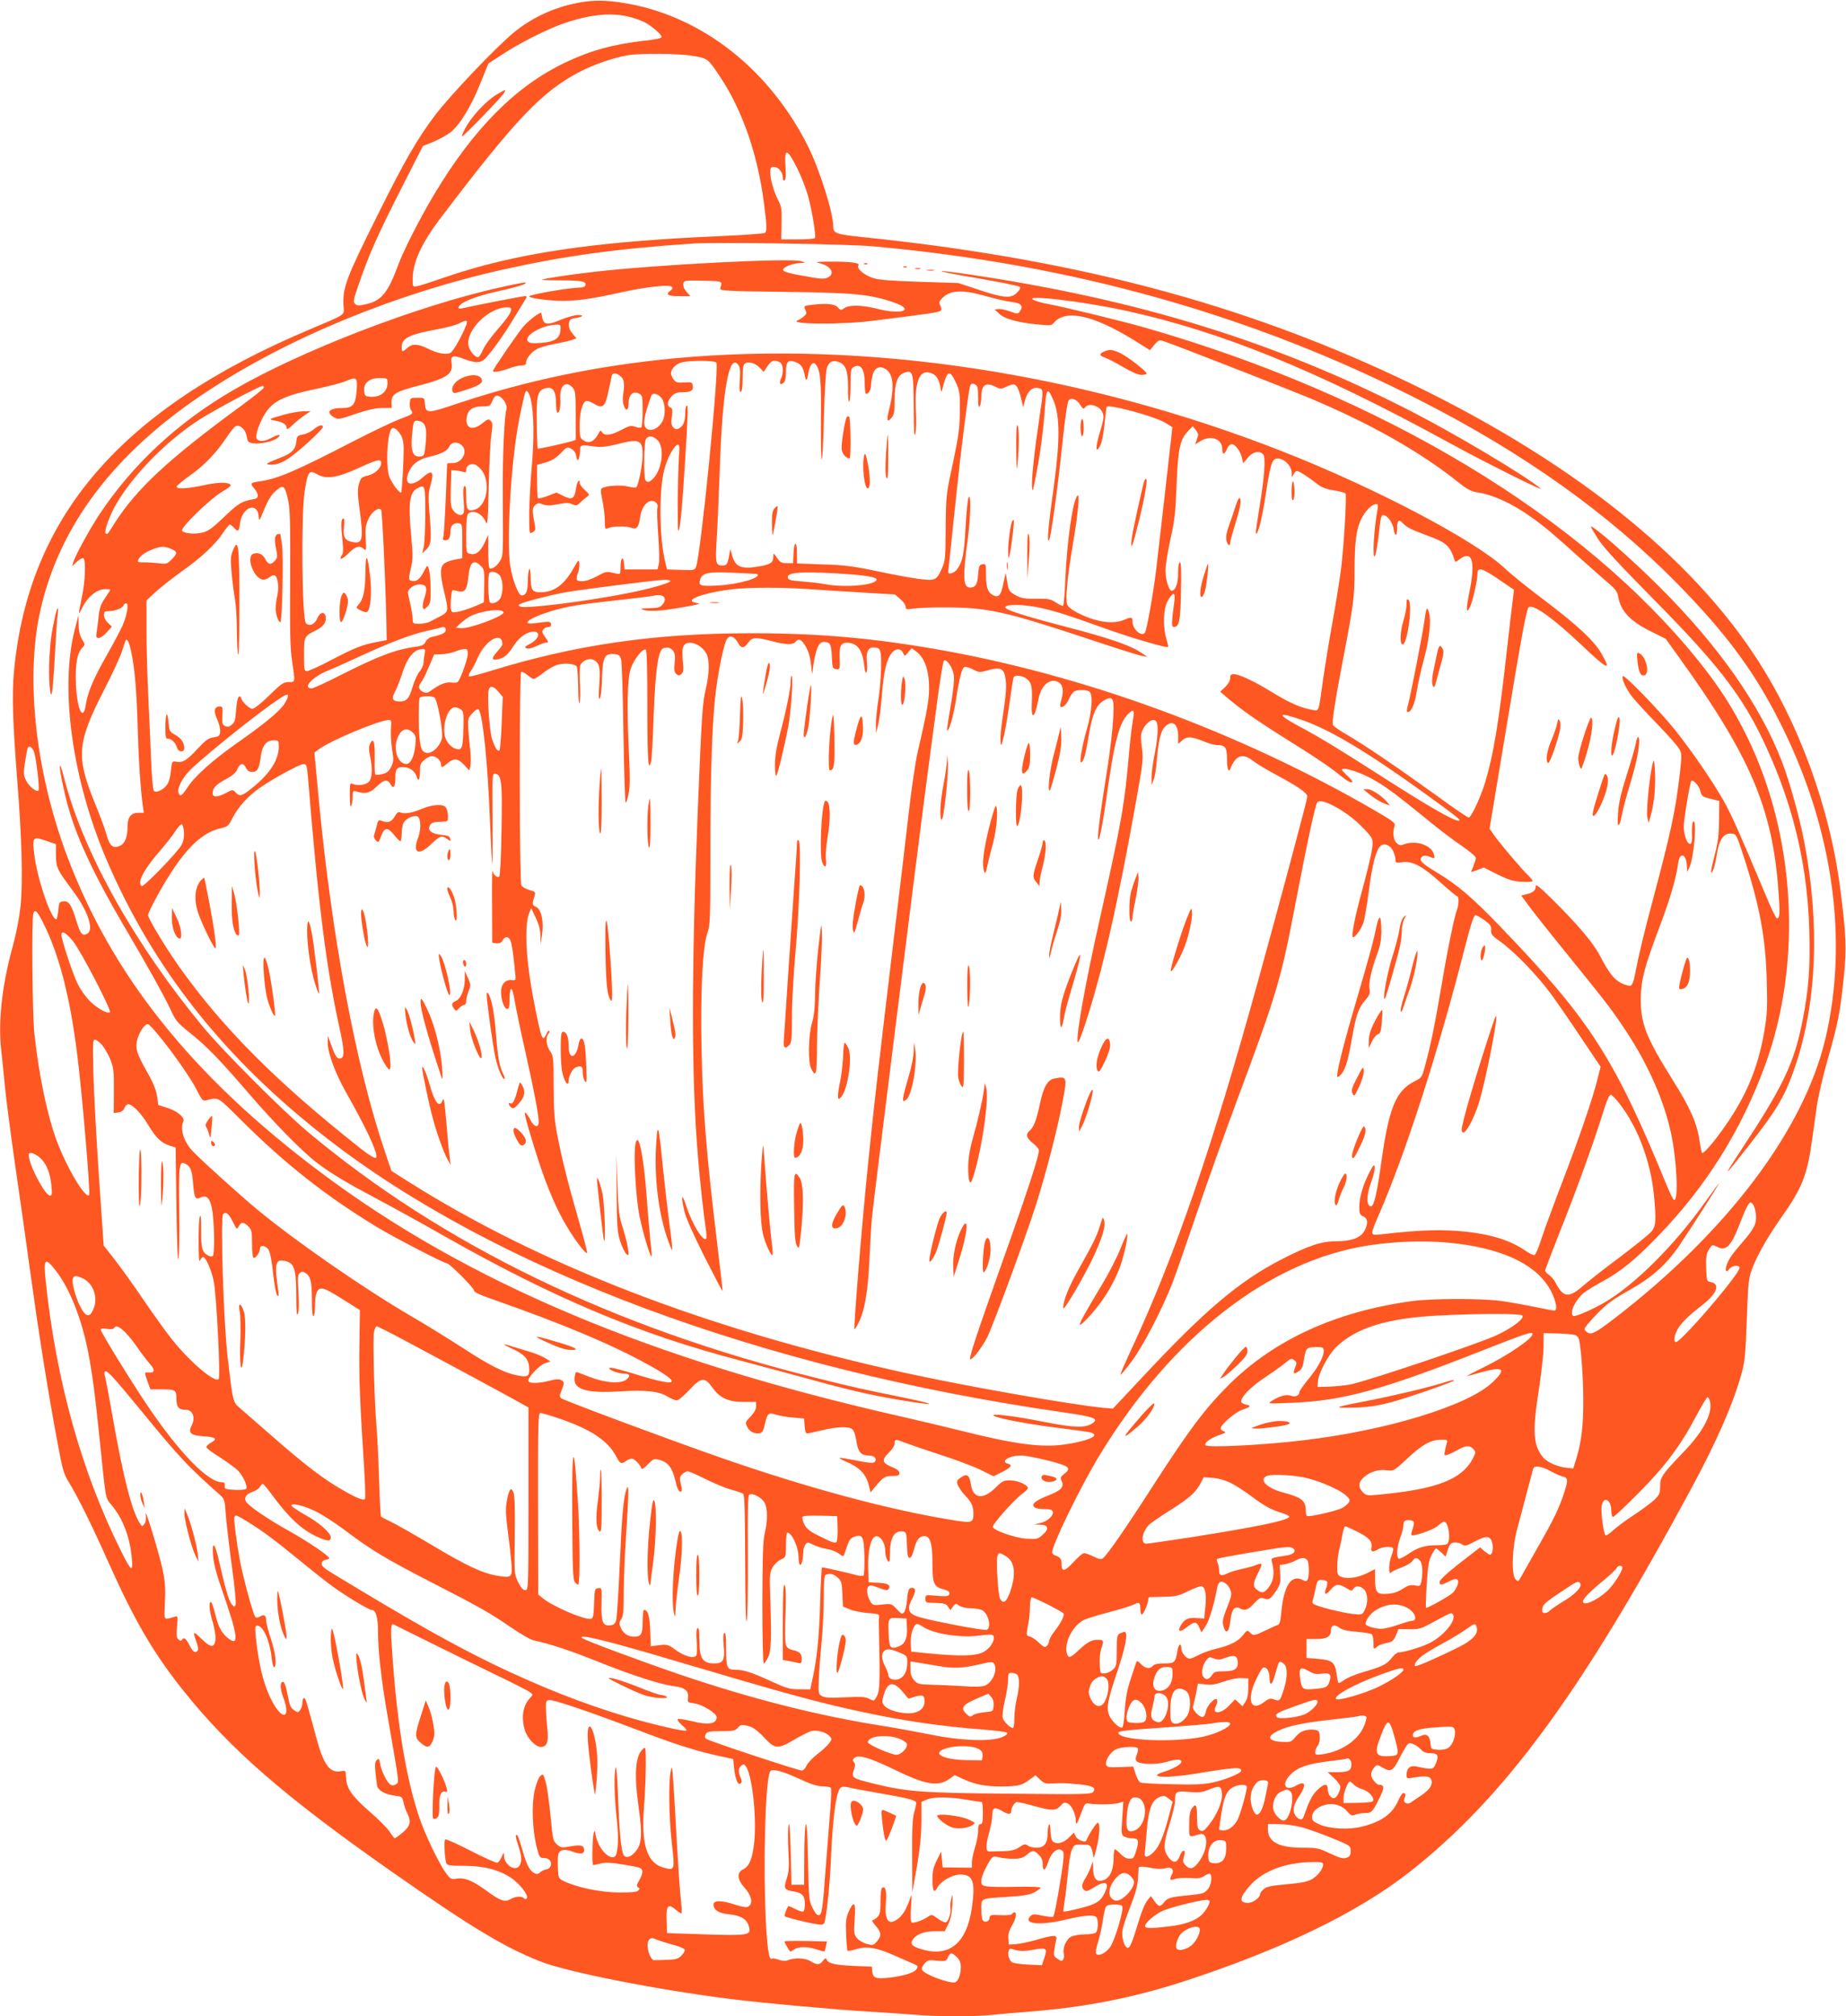 <?xml version="1.0" standalone="no"?>
<!DOCTYPE svg PUBLIC "-//W3C//DTD SVG 20010904//EN"
 "http://www.w3.org/TR/2001/REC-SVG-20010904/DTD/svg10.dtd">
<svg version="1.0" xmlns="http://www.w3.org/2000/svg"
 width="1172pt" height="1280pt" viewBox="0 0 1172 1280"
 preserveAspectRatio="xMidYMid meet">
<g transform="translate(0,1280) scale(0.1,-0.1)"
fill="#ff5722" stroke="none">
<path d="M3631 12774 c-134 -31 -262 -93 -366 -178 -110 -89 -409 -403 -503
-528 -114 -151 -195 -292 -362 -628 -204 -409 -225 -465 -219 -582 4 -62 24
-48 -223 -153 -1188 -501 -1777 -1183 -1869 -2165 -14 -145 -8 -332 21 -702
28 -346 36 -635 21 -783 -8 -80 -26 -175 -56 -285 -65 -240 -88 -468 -66 -649
6 -53 16 -150 22 -216 6 -66 35 -291 65 -500 30 -209 71 -492 89 -630 63 -455
117 -796 181 -1138 32 -172 38 -194 75 -253 56 -92 147 -276 250 -508 164
-366 283 -570 471 -806 300 -376 645 -675 1318 -1147 513 -359 717 -482 948
-574 170 -68 744 -181 1215 -240 211 -26 639 -65 867 -79 102 -6 235 -15 296
-20 141 -13 379 -13 497 -1 51 6 157 15 237 21 340 26 652 87 965 188 623 202
1110 437 1440 695 603 472 1088 1132 1787 2427 171 316 276 558 329 755 17 66
22 123 29 325 6 187 11 258 25 300 27 86 98 214 190 345 136 191 169 274 200
501 8 60 22 157 30 215 9 59 40 193 70 298 66 232 78 296 101 519 19 183 15
265 -22 556 -67 524 -267 1069 -548 1491 -454 685 -1272 1310 -2366 1808 -980
446 -2010 710 -3295 842 -166 17 -185 24 -185 67 0 88 -86 360 -160 509 -243
484 -664 818 -1140 905 -150 27 -239 26 -359 -2z m357 -79 c34 -8 80 -24 102
-35 48 -25 110 -78 110 -94 0 -9 -34 -16 -104 -24 -199 -22 -342 -61 -503
-137 -318 -150 -588 -422 -840 -845 -89 -150 -192 -352 -224 -440 -66 -179
-107 -229 -204 -251 -48 -11 -58 -10 -71 2 -13 14 -10 29 27 134 63 183 118
306 267 599 l137 269 67 27 c36 15 85 42 107 59 60 48 130 161 189 308 l53
130 81 53 c112 74 285 162 393 200 163 57 299 72 413 45z m412 -250 c95 -16
95 -17 174 -136 138 -207 235 -486 275 -789 20 -154 21 -187 8 -198 -6 -5
-136 -15 -287 -21 -806 -35 -1302 -109 -1747 -262 -81 -28 -160 -54 -175 -56
-28 -5 -28 -4 -28 45 0 106 56 229 182 394 472 622 637 795 876 921 91 47 218
91 306 106 86 14 324 12 416 -4z m662 -714 c25 -51 56 -130 68 -175 26 -92 52
-255 44 -267 -3 -5 -52 -9 -110 -9 l-104 0 2 103 c2 90 -1 107 -22 147 -27 53
-50 132 -50 178 0 27 4 32 24 32 29 0 56 -33 56 -68 0 -15 4 -21 11 -16 8 5
10 32 6 85 -8 123 9 120 75 -10z m483 -495 c1261 -113 2406 -435 3460 -972
668 -339 1206 -723 1645 -1170 320 -326 503 -577 670 -919 320 -652 415 -1352
269 -1970 -137 -579 -624 -1225 -1338 -1774 -120 -92 -145 -105 -171 -91 -11
6 -20 17 -20 24 0 7 35 49 77 93 64 65 101 93 208 153 149 84 238 165 323 292
76 113 251 388 247 388 -1 0 -39 -51 -84 -114 -197 -279 -453 -534 -648 -647
-83 -47 -183 -90 -195 -83 -26 17 13 102 67 146 17 14 70 46 119 73 116 63
205 135 351 286 305 314 530 672 682 1088 238 653 193 1456 -116 2086 -87 177
-175 315 -307 479 -738 918 -2011 1685 -3514 2116 -147 42 -501 128 -620 151
-36 6 -76 18 -90 26 -61 34 313 -10 585 -69 605 -131 1221 -382 2039 -830 237
-130 631 -327 596 -298 -101 83 -533 341 -815 486 -861 443 -1742 715 -2828
874 -242 35 -201 19 68 -26 143 -25 264 -49 270 -55 6 -6 0 -19 -18 -37 -38
-38 -83 -35 -242 18 l-130 43 -245 8 c-171 5 -260 12 -294 23 -57 17 -111 63
-96 81 14 17 -54 25 -184 24 -85 -1 -95 -2 -62 -10 73 -17 101 -68 51 -91 -19
-9 -42 -9 -93 0 -151 25 -193 36 -190 51 4 17 60 39 108 41 34 1 34 2 10 11
-56 23 -913 -20 -1320 -67 -151 -17 -322 -43 -329 -50 -2 -2 49 -4 115 -4 136
0 166 -6 162 -29 -2 -12 -17 -17 -58 -18 -71 -4 -300 -44 -300 -54 0 -12 123
-29 216 -29 93 0 193 15 372 55 149 33 301 50 316 35 8 -8 7 -15 -6 -24 -35
-26 -20 -36 54 -36 l71 0 -20 23 c-12 12 -22 29 -23 37 -6 40 -4 41 123 38
129 -3 124 -1 110 -49 -4 -15 32 -17 409 -22 446 -5 548 -16 698 -69 131 -47
44 -77 -108 -39 -98 25 -179 27 -211 5 -21 -15 -24 -15 -42 5 -21 23 -79 27
-172 15 -44 -6 -45 -7 -34 -31 10 -22 8 -28 -11 -43 -12 -10 -28 -20 -35 -23
-73 -26 278 -29 478 -3 365 46 416 53 426 63 8 8 7 17 -1 33 -10 18 -8 25 7
42 51 57 130 62 283 18 58 -17 131 -33 162 -37 61 -6 78 -25 53 -60 -13 -17
-15 -17 -63 0 -28 10 -61 17 -74 15 l-23 -3 28 -26 c34 -33 113 -55 237 -68
86 -9 96 -8 110 9 74 89 250 51 512 -111 l99 -62 28 34 c27 31 30 33 62 22 59
-19 748 -288 904 -352 397 -165 722 -348 972 -549 46 -37 74 -51 108 -57 103
-15 226 -71 350 -160 84 -60 139 -107 320 -270 62 -55 136 -121 167 -147 42
-36 57 -55 61 -82 15 -94 77 -160 209 -225 l93 -46 83 -115 c454 -630 595
-961 633 -1483 11 -145 9 -177 -10 -177 -5 0 -37 66 -71 148 -177 421 -215
505 -266 597 -69 122 -198 311 -307 448 -91 115 -323 355 -333 345 -12 -12 18
-78 58 -131 23 -28 96 -108 163 -177 67 -69 129 -139 138 -157 15 -28 15 -42
2 -155 -27 -233 -56 -368 -169 -793 -60 -225 -90 -349 -117 -488 -6 -35 -17
-61 -26 -64 -8 -3 -35 3 -58 15 -47 23 -80 65 -139 178 -41 79 -141 197 -300
354 -81 80 -106 100 -106 84 0 -27 -15 -40 -58 -51 l-34 -8 48 -65 c26 -36
140 -180 254 -320 251 -310 279 -347 367 -481 138 -209 238 -437 282 -642 38
-174 49 -435 19 -425 -5 2 -25 42 -44 88 -335 817 -489 1056 -1060 1649 -174
181 -271 264 -398 340 -75 45 -106 69 -106 83 0 25 25 33 57 19 32 -15 36 -11
24 23 -21 54 -116 83 -187 56 -23 -9 -31 -7 -48 9 -20 21 -25 67 -12 107 7 19
-7 30 -131 102 -861 498 -1842 858 -2786 1022 -412 71 -749 100 -1167 100
-612 0 -1116 -73 -1654 -239 -71 -22 -133 -38 -138 -35 -5 3 0 17 10 32 11 15
32 55 47 90 50 112 155 167 155 81 0 -5 -16 -27 -35 -48 -38 -42 -34 -56 12
-45 37 9 58 28 99 91 34 51 82 83 122 83 49 0 33 -49 -26 -79 -32 -17 -34 -20
-18 -27 11 -4 35 1 62 15 25 11 51 21 59 21 20 0 19 5 -7 40 -17 24 -19 32 -8
45 7 8 21 15 32 15 13 0 18 6 16 18 -4 18 -6 18 -100 6 -105 -14 -31 38 114
80 99 28 163 39 411 66 103 11 208 24 232 29 62 12 86 -19 48 -61 -12 -14 -32
-18 -82 -19 -48 -1 -59 -3 -41 -9 43 -14 110 -10 250 14 93 16 124 24 101 27
-109 13 27 66 224 89 107 12 314 12 480 0 66 -5 216 -14 333 -21 l214 -13 34
-29 c19 -16 34 -38 34 -49 0 -17 5 -18 53 -11 28 4 124 8 212 7 254 -1 372
-27 870 -192 182 -61 346 -113 365 -116 l35 -6 -45 30 c-66 44 -210 93 -466
159 -215 56 -336 92 -377 113 -56 29 62 38 185 14 100 -20 200 -51 418 -130
164 -60 408 -132 416 -123 2 2 -3 25 -11 52 -23 76 -19 192 8 239 34 60 51 60
43 0 -19 -144 -19 -164 -3 -164 34 0 42 40 45 228 3 127 1 182 -7 182 -7 0
-11 -25 -11 -68 0 -66 -17 -112 -41 -112 -18 0 -39 69 -39 129 0 33 14 122 31
198 27 118 32 168 39 343 9 229 21 288 71 341 l31 33 20 -23 c10 -14 17 -29
15 -35 -2 -6 -7 -21 -11 -34 l-8 -23 34 21 c66 40 138 14 138 -50 0 -16 4 -30
9 -30 5 0 14 14 21 30 7 18 20 30 31 30 22 0 57 -48 65 -90 l7 -31 29 35 c32
39 75 48 98 21 17 -21 8 -142 -25 -344 -14 -85 -24 -156 -22 -158 13 -12 41
100 62 242 19 129 32 190 46 216 26 49 118 -7 120 -73 0 -31 1 -32 11 -10 6
12 16 22 23 22 12 0 76 -41 129 -83 26 -21 54 -32 105 -40 39 -6 72 -15 74
-21 8 -21 -12 -343 -28 -472 -9 -71 -34 -226 -55 -344 -22 -118 -48 -282 -60
-365 -30 -215 -24 -199 -70 -191 -68 11 -144 44 -256 113 -116 71 -205 112
-241 113 -18 0 -23 -6 -23 -26 0 -16 -12 -37 -31 -55 l-32 -30 43 -37 c86 -74
193 -149 372 -261 203 -127 290 -186 360 -244 59 -48 89 -44 36 5 -21 19 -38
37 -38 41 0 24 132 -20 220 -74 71 -42 143 -97 315 -237 76 -63 179 -141 227
-173 48 -33 88 -66 88 -75 0 -8 -7 -31 -15 -51 -8 -19 -15 -37 -15 -38 0 -2
18 4 40 12 l40 16 87 -44 c72 -35 100 -44 156 -47 38 -3 67 0 67 5 0 5 -12 20
-26 34 -38 35 -174 196 -214 251 l-33 47 82 493 c127 766 153 910 169 915 34
14 159 -77 329 -238 171 -162 197 -174 131 -59 -46 81 -151 179 -357 335 -102
76 -217 169 -255 205 -188 178 -824 513 -1416 745 -1259 495 -2632 705 -3860
590 -485 -46 -936 -140 -1373 -286 -196 -66 -204 -66 -209 -1 -3 37 -3 37 -48
37 -44 0 -45 -1 -48 -33 -2 -18 2 -40 9 -48 16 -20 8 -25 -81 -58 -41 -16
-167 -76 -280 -134 -367 -190 -485 -241 -596 -257 -67 -10 -68 -12 -39 -47 29
-35 29 -61 0 -66 -80 -14 -101 -26 -190 -112 -71 -68 -101 -91 -136 -100 -48
-13 -115 -8 -133 10 -15 16 181 207 257 250 31 17 55 36 52 41 -13 19 -75 19
-165 0 -108 -24 -184 -28 -178 -9 3 7 41 39 85 70 91 64 166 143 231 240 24
37 51 69 59 73 28 10 62 -22 69 -64 6 -34 10 -40 39 -45 43 -8 129 11 157 34
30 25 7 25 -39 0 -44 -23 -76 -26 -92 -7 -15 19 20 119 64 179 48 66 125 100
307 138 81 17 168 39 194 51 69 29 75 23 68 -63 -7 -87 -24 -108 -88 -108 -87
0 -111 -27 -54 -60 26 -14 34 -13 137 23 78 26 127 37 169 37 l59 0 -1 36 c-1
51 25 68 169 105 185 48 223 75 212 146 -8 46 10 51 79 24 78 -29 108 -27 141
9 48 55 108 139 164 231 30 49 64 105 76 124 20 32 21 35 5 35 -14 0 -299 -55
-401 -78 -17 -3 -22 -1 -19 9 9 28 105 68 238 97 141 32 196 49 187 58 -2 3
-78 -11 -168 -32 -524 -117 -1257 -400 -1689 -651 -355 -207 -641 -474 -853
-795 -60 -92 -151 -258 -162 -298 l-7 -25 30 29 c17 15 35 25 41 22 17 -11 13
-142 -9 -246 -25 -122 -25 -124 6 -61 32 64 92 111 141 111 18 0 33 -2 33 -4
0 -2 -15 -27 -34 -54 -27 -40 -35 -64 -40 -119 -4 -37 -10 -83 -13 -100 -4
-28 -2 -33 14 -33 11 0 34 16 51 36 l32 36 -25 24 c-14 13 -25 34 -25 49 0 21
5 25 29 25 39 0 88 18 95 36 3 8 11 14 17 14 19 0 5 -80 -25 -146 -15 -32 -60
-117 -101 -189 -80 -140 -119 -232 -130 -308 -17 -113 -56 -32 -63 130 -5 124
7 195 39 229 20 22 20 22 0 55 -15 24 -21 53 -22 94 l-1 60 -24 -95 c-95 -372
-15 -949 202 -1457 295 -690 748 -1264 1399 -1769 1081 -840 2760 -1465 4675
-1740 199 -29 230 -40 185 -70 -47 -31 -116 -28 -310 10 -184 37 -343 56 -315
38 24 -16 202 -50 371 -72 236 -30 246 -32 260 -41 32 -19 -53 -51 -182 -69
-147 -21 -312 1 -649 85 -96 24 -276 67 -400 95 -1582 359 -2744 849 -3678
1550 -811 608 -1322 1248 -1607 2008 -199 533 -264 1120 -171 1547 119 545
471 1011 1058 1398 517 342 1197 622 1883 776 386 86 718 132 1205 165 144 10
985 -3 1145 -18z m-2302 -393 c10 -16 -14 -54 -84 -134 -40 -46 -81 -103 -91
-126 -10 -23 -23 -45 -29 -49 -17 -10 -58 36 -65 72 -15 80 86 201 196 235 33
10 68 11 73 2z m-283 -107 c-25 -65 -82 -166 -100 -176 -26 -14 -82 -4 -144
27 -61 31 -100 32 -129 5 -30 -28 -37 -28 -37 2 0 61 46 83 249 120 47 9 101
24 120 35 43 22 53 19 41 -13z m1588 -238 c20 -24 -99 -1224 -129 -1296 -8
-22 -13 -23 -96 -20 l-88 3 -12 49 c-37 148 -40 448 -7 579 29 116 103 217 97
132 -10 -124 -14 -515 -6 -515 10 0 25 156 42 435 19 305 21 366 11 360 -6 -3
-10 -26 -10 -51 0 -51 -12 -79 -40 -94 -14 -7 -23 -6 -35 6 -13 13 -15 28 -10
69 6 43 4 53 -9 58 -24 9 -19 44 9 72 18 19 35 25 67 25 54 0 71 11 66 41 -3
22 -7 24 -54 21 -45 -3 -54 0 -68 20 -9 12 -16 30 -16 39 0 28 33 60 70 69 58
13 206 12 218 -2z m403 2 c22 -12 26 -64 7 -105 -13 -30 -5 -43 17 -25 10 8
15 31 15 71 0 64 15 78 62 60 34 -13 47 -32 57 -82 8 -46 15 -40 25 22 8 44
28 66 44 47 31 -38 37 -105 34 -357 -1 -140 1 -251 5 -247 5 4 11 128 14 274
4 152 12 283 18 304 13 43 40 55 81 38 41 -17 55 -60 54 -162 -1 -49 2 -88 7
-88 5 0 9 47 9 105 0 93 2 105 19 115 46 24 71 -12 71 -104 0 -36 4 -66 8 -66
17 0 32 25 32 55 0 16 5 47 11 67 12 45 46 59 83 34 49 -32 56 -117 20 -260
-17 -66 -11 -82 17 -47 16 19 19 39 19 115 0 105 18 155 62 170 54 19 58 6 59
-223 1 -156 3 -195 11 -161 5 25 6 88 3 140 -10 174 19 260 83 245 40 -8 61
-34 71 -86 8 -44 8 -44 15 -14 29 114 45 122 84 38 25 -54 27 -67 26 -183 -1
-108 -7 -153 -44 -330 -44 -202 -44 -208 -46 -410 -1 -191 -2 -209 -24 -258
-34 -78 -42 -81 -155 -66 -52 7 -172 30 -267 50 -143 30 -201 37 -335 41
l-163 6 0 63 c0 82 -18 83 -22 2 l-3 -63 -40 0 c-33 0 -43 5 -62 34 -22 32
-23 32 -23 10 0 -41 -16 -52 -92 -65 -111 -19 -149 -4 -170 70 l-11 41 -8 -43
c-10 -55 -15 -62 -43 -62 -42 0 -45 16 -36 165 5 77 14 280 20 450 16 496 59
736 117 659 11 -14 14 -38 10 -97 -4 -57 -2 -77 6 -74 8 2 12 33 12 87 0 65 3
85 16 93 22 14 67 1 94 -29 l24 -25 18 28 c28 45 47 52 84 33z m-1012 -88 c24
-18 28 -50 17 -117 -7 -42 6 -95 24 -95 5 0 10 12 10 28 0 67 27 95 70 72 18
-10 20 -20 20 -110 0 -54 -4 -101 -9 -104 -5 -3 -22 -1 -39 5 -26 9 -38 6 -87
-20 -64 -35 -109 -40 -123 -14 -8 14 -12 12 -26 -16 -24 -45 -58 -59 -91 -37
-23 15 -25 22 -25 97 0 78 16 139 39 153 6 4 26 -2 45 -13 64 -40 79 -27 101
85 9 43 18 85 20 92 6 17 29 15 54 -6z m-1479 -45 c0 -57 -50 -93 -116 -85
-25 2 -29 8 -32 35 -5 51 33 83 98 83 50 0 50 0 50 -33z m3750 -90 c0 -50 3
-67 10 -57 5 8 10 34 10 58 0 79 28 99 92 66 29 -15 34 -15 65 0 18 9 40 16
48 16 19 0 35 -32 49 -95 l12 -50 13 48 c16 56 48 83 86 73 30 -8 31 -11 5
-181 -32 -214 -51 -390 -48 -441 3 -44 5 -37 26 71 27 139 48 298 57 438 8
114 18 120 55 31 39 -95 40 -254 2 -530 -36 -261 -47 -376 -32 -353 13 21 53
311 86 624 16 155 31 255 39 264 18 19 53 5 74 -30 16 -26 20 -28 31 -14 24
29 90 10 109 -32 12 -26 10 -41 -21 -145 -24 -82 -21 -120 6 -69 11 20 22 75
28 135 6 56 12 106 13 112 6 23 315 -61 379 -103 l39 -25 -6 -57 c-6 -61 -81
-713 -97 -851 -18 -149 -60 -383 -71 -397 -23 -27 -78 22 -79 70 0 31 -5 32
-53 12 -74 -31 -186 -13 -300 47 -39 21 -59 39 -63 55 -10 38 4 182 36 368 34
203 47 335 31 319 -30 -28 -67 -289 -78 -541 -3 -85 -10 -156 -14 -159 -4 -2
-24 7 -45 21 -33 22 -46 25 -124 24 -75 -1 -94 2 -131 22 -41 23 -45 28 -54
83 l-10 59 -13 -59 c-16 -82 -30 -99 -64 -84 -36 17 -48 50 -48 131 0 67 -1
70 -22 67 -20 -3 -24 -10 -28 -66 -5 -63 -17 -82 -51 -82 -45 0 -48 63 -13
324 17 130 19 286 3 246 -6 -14 -14 -99 -19 -190 -9 -168 -18 -213 -52 -262
-17 -25 -58 -39 -58 -20 0 8 68 648 75 707 40 331 59 472 67 482 7 9 16 10 29
2 16 -8 19 -21 19 -82z m-2574 62 c17 -19 19 -38 19 -177 l0 -155 -25 -8 c-60
-17 -212 -50 -216 -47 -2 2 -5 76 -6 164 -3 176 5 207 58 220 43 11 64 -18 64
-93 0 -34 4 -63 10 -63 13 0 20 36 17 96 -3 78 37 110 79 63z m-1962 -1 c-2
-7 -66 -58 -141 -113 -466 -341 -668 -529 -809 -752 -45 -72 -41 -66 -53 -59
-13 8 25 113 65 183 108 187 319 402 525 536 91 59 386 217 406 217 7 0 10 -6
7 -12z m1696 -74 c20 -85 22 -251 6 -429 -9 -99 -16 -235 -16 -303 0 -122 0
-123 21 -111 17 9 20 17 15 42 -18 96 -18 112 1 129 16 15 24 16 50 6 25 -9
46 -9 95 1 51 10 69 10 91 0 25 -11 30 -10 50 10 12 12 31 28 42 36 20 14 19
15 -12 44 -18 16 -33 37 -33 46 0 32 -17 5 -23 -36 -9 -65 -25 -75 -79 -48
l-45 22 -55 -21 c-31 -12 -59 -18 -62 -15 -3 4 -6 53 -6 109 l0 103 54 15 c38
11 65 28 95 58 40 42 42 43 69 28 17 -10 28 -26 30 -43 5 -44 21 -31 24 21 3
53 -6 49 108 36 29 -4 73 2 124 15 144 38 166 29 166 -65 0 -61 -25 -190 -40
-207 -4 -4 -27 -2 -51 4 -44 12 -141 6 -167 -10 -10 -6 -9 -22 3 -80 8 -40 15
-97 15 -128 0 -49 2 -54 18 -47 30 14 111 16 144 5 41 -15 53 -1 63 71 8 55
40 98 73 98 25 0 44 -23 36 -44 -4 -9 -1 -88 5 -174 7 -91 8 -170 3 -187 l-8
-30 -105 0 -104 0 -3 38 c-4 50 -22 37 -22 -17 0 -23 -2 -45 -5 -48 -3 -3 -23
0 -46 6 -36 9 -45 8 -98 -22 -36 -19 -73 -32 -95 -32 -39 0 -43 8 -25 58 6 17
9 43 7 58 -3 24 -6 21 -37 -34 -59 -105 -124 -152 -210 -152 -52 0 -61 14 -62
95 -1 87 -17 60 -18 -30 -1 -60 -12 -85 -39 -85 -21 0 -59 100 -73 191 -22
150 2 600 46 864 16 95 44 224 52 238 9 15 24 -9 33 -49z m829 10 c23 -29 28
-94 12 -137 -21 -54 -80 -84 -109 -55 -23 23 -13 79 33 206 8 21 43 13 64 -14z
m-1018 3 c23 -18 41 -56 35 -74 -14 -35 -26 -308 -24 -540 2 -397 3 -385 -15
-420 -17 -31 -44 -53 -66 -53 -7 0 -11 38 -11 108 l0 107 -24 -52 c-27 -57
-55 -78 -92 -69 -24 6 -24 8 -24 124 0 78 4 122 12 130 30 30 90 2 112 -51 11
-28 14 0 19 228 3 143 11 291 17 329 9 59 8 72 -5 85 -13 13 -19 11 -55 -18
-64 -51 -112 -27 -95 49 9 41 40 60 98 60 45 0 49 2 63 35 15 37 29 42 55 22z
m-484 -178 c10 -20 11 -50 6 -110 -8 -81 -9 -84 -35 -87 -45 -5 -60 31 -53
125 9 102 10 105 42 101 18 -2 32 -12 40 -29z m-151 -63 c11 -18 17 -50 17
-81 0 -89 -11 -276 -16 -281 -10 -10 -67 68 -78 108 -19 71 -11 244 13 290 11
23 38 8 64 -36z m1629 -31 c45 -44 30 -182 -27 -242 -25 -27 -43 -29 -52 -7
-10 26 -7 234 4 255 15 26 46 24 75 -6z m-1243 -32 c41 -37 3 -113 -58 -113
-19 0 -34 -1 -35 -2 0 -2 -4 -102 -9 -223 -5 -121 -12 -230 -15 -242 -6 -19
-3 -23 13 -23 22 0 32 18 32 60 0 33 21 53 52 48 22 -3 23 -6 23 -113 l0 -109
-44 -8 c-24 -4 -54 -14 -67 -23 -31 -20 -32 -68 -4 -183 29 -119 28 -126 -22
-153 -24 -12 -54 -28 -68 -35 -14 -8 -44 -14 -67 -14 -42 0 -43 1 -43 33 -1
17 -7 59 -15 92 -8 33 -15 66 -15 73 0 24 39 52 74 52 44 0 52 -22 31 -85 -9
-26 -14 -54 -10 -63 5 -13 9 -13 28 7 20 20 22 31 21 119 -1 53 -6 108 -12
122 -9 25 -9 24 -30 -16 -26 -51 -45 -66 -74 -62 -26 3 -26 11 -6 96 9 41 9
78 0 175 -22 218 -13 290 37 317 50 26 51 22 51 -162 0 -95 -5 -191 -10 -212
l-9 -39 27 27 c31 30 33 64 17 251 -6 82 -5 111 9 158 25 87 8 99 -55 42 -40
-36 -83 -46 -92 -21 -11 27 13 84 47 114 21 18 55 34 85 41 78 17 120 37 133
65 13 31 52 35 80 9z m-512 -112 c0 -32 -37 -68 -84 -80 -42 -10 -46 -15 -57
-54 -9 -33 -9 -63 1 -137 29 -212 24 -243 -37 -232 -53 9 -66 30 -59 95 4 44
3 58 -7 54 -13 -4 -13 -47 -1 -155 4 -44 3 -66 -6 -77 -7 -9 -10 -18 -6 -22 3
-4 26 12 49 35 45 45 70 51 97 27 15 -14 16 -9 12 63 -4 65 -1 87 16 125 21
48 64 79 82 61 7 -7 32 -552 34 -768 l1 -60 -65 -12 c-92 -18 -137 -36 -287
-114 -73 -39 -142 -70 -153 -70 -19 0 -20 6 -20 103 0 116 1 118 77 156 46 23
66 50 61 84 -5 37 -36 33 -53 -7 -17 -41 -50 -55 -73 -32 -25 24 -31 686 -8
836 20 127 29 140 80 109 57 -33 125 -23 261 39 122 56 145 61 145 33z m635
-42 c61 -74 39 -226 -37 -253 -49 -17 -58 -4 -58 79 0 54 -3 74 -11 69 -8 -5
-10 -30 -6 -80 4 -40 4 -80 1 -89 -9 -23 -40 -18 -64 12 -19 24 -20 37 -18
142 l3 116 25 -1 c14 -1 35 -5 48 -9 18 -6 22 -4 22 13 0 25 25 41 52 34 10
-2 29 -17 43 -33z m-1248 -121 c6 -7 17 -44 24 -83 11 -54 13 -164 11 -492 -2
-339 0 -441 13 -524 20 -136 21 -129 -22 -129 -33 0 -46 -9 -124 -85 -51 -50
-95 -85 -107 -85 -20 0 -72 52 -72 72 0 5 -6 8 -12 6 -8 -3 -15 -33 -19 -83
-4 -65 -9 -81 -28 -96 -18 -15 -27 -16 -43 -8 -17 9 -19 19 -16 67 3 50 1 57
-16 57 -36 0 -42 -29 -17 -82 12 -27 21 -62 19 -79 -3 -25 -8 -30 -43 -35 -32
-5 -51 -19 -100 -72 -68 -74 -96 -91 -135 -83 -28 5 -28 4 -35 -59 -4 -41 -14
-74 -27 -90 -25 -32 -67 -50 -81 -36 -6 6 -14 97 -18 203 -4 106 -13 290 -18
408 -6 118 -11 301 -11 406 l0 192 60 56 c34 30 107 88 163 128 122 86 215
172 263 245 19 29 39 53 43 53 4 0 16 -9 26 -20 26 -29 32 -25 39 28 13 103
110 139 118 45 3 -35 4 -33 36 45 22 54 44 91 68 111 38 34 47 37 61 19z
m6939 -130 c-24 -130 -35 -329 -16 -297 5 9 14 61 21 115 14 131 17 144 32
144 23 0 58 -46 64 -84 8 -53 23 -55 23 -2 0 53 10 63 36 35 25 -27 55 -42
159 -80 117 -43 140 -63 169 -152 6 -18 7 -17 32 2 81 63 103 -12 63 -208 -22
-110 -21 -143 3 -96 17 32 48 171 48 211 0 46 28 39 132 -32 l100 -68 -5 -41
c-3 -22 -22 -184 -42 -360 -50 -448 -84 -651 -137 -825 -28 -92 -88 -220 -103
-220 -7 0 -98 61 -201 137 -244 176 -467 328 -573 389 -46 26 -85 54 -88 61
-8 19 12 146 62 408 68 353 75 406 75 575 0 181 11 264 45 330 25 50 67 90 92
90 12 0 14 -8 9 -32z m-7661 -252 c43 -18 44 -29 4 -68 -27 -28 -34 -30 -76
-24 -25 3 -68 6 -95 6 -46 0 -48 1 -38 20 13 25 48 48 98 66 48 17 65 17 107
0z m1968 -109 c21 -20 23 -30 21 -127 l-2 -104 -43 -19 c-68 -29 -139 -49
-155 -43 -12 4 -14 22 -12 73 2 38 7 67 13 67 6 -1 22 -4 37 -8 39 -9 54 13
61 89 9 96 34 119 80 72z m117 -57 c23 -23 28 -102 8 -145 -12 -26 -48 -42
-67 -30 -12 7 -15 177 -4 188 13 13 43 7 63 -13z m1639 5 c23 -24 -118 -64
-250 -72 -112 -6 -126 -2 -114 37 14 44 49 51 210 44 83 -3 152 -7 154 -9z
m666 -8 c66 -9 90 -16 90 -26 0 -35 -195 -53 -317 -31 -31 6 -98 14 -149 18
-77 6 -94 10 -97 24 -6 30 51 38 223 32 88 -3 201 -11 250 -17z m-1220 -37
c-8 -13 -122 -46 -261 -74 -250 -51 -663 -103 -691 -87 -14 8 -14 10 3 18 24
13 199 58 284 73 105 18 570 77 623 79 29 1 46 -3 42 -9z m-1058 -197 c8 -22
-217 -106 -270 -101 l-32 3 30 29 c17 15 42 34 57 42 73 38 206 54 215 27z
m-367 -112 c0 -19 -22 -30 -91 -45 -14 -3 -31 -17 -37 -30 -9 -19 -21 -26 -59
-31 -134 -19 -238 -58 -487 -184 -88 -45 -167 -81 -177 -81 -62 0 4 73 101
112 36 14 133 58 215 96 180 83 314 134 415 157 41 9 80 18 85 20 24 8 35 4
35 -14z m1825 -47 c8 -4 22 -19 31 -35 19 -37 37 -37 64 1 26 36 46 37 150 10
90 -24 133 -25 150 -5 21 25 38 17 66 -30 19 -34 28 -67 34 -123 4 -42 8 -60
9 -39 0 21 8 70 17 108 17 73 35 92 76 81 21 -5 27 -25 30 -107 3 -54 5 -60
26 -63 25 -4 25 -2 22 81 -2 64 10 87 46 87 64 0 99 -43 110 -139 4 -40 10
-58 15 -49 5 7 6 36 3 64 -7 60 7 94 39 94 48 0 52 -12 51 -127 -1 -59 -9
-154 -18 -210 -9 -57 -16 -127 -15 -155 l1 -53 13 54 c8 30 18 116 24 191 12
148 29 222 62 264 25 32 59 32 73 0 9 -21 10 -21 32 5 l22 26 29 -21 c49 -37
76 -105 81 -203 4 -88 -7 -157 -72 -436 -14 -60 -39 -231 -56 -380 -17 -148
-62 -531 -101 -850 -90 -752 -122 -1025 -158 -1385 -39 -382 -93 -1041 -86
-1048 2 -2 13 14 24 37 40 78 61 195 71 406 5 110 12 227 15 260 8 86 287
2311 334 2670 22 165 56 426 77 580 20 154 41 285 46 290 15 16 56 -40 63 -88
5 -29 -2 -96 -19 -197 -15 -84 -25 -155 -23 -157 11 -10 41 94 57 198 22 142
37 199 54 205 7 3 31 -4 54 -16 39 -20 42 -20 95 -5 79 23 102 11 111 -54 7
-54 4 -92 -20 -257 -9 -56 -14 -119 -12 -140 3 -37 4 -35 21 31 9 39 26 137
37 218 11 82 22 153 26 158 11 18 65 9 89 -16 26 -25 30 -49 25 -167 -1 -35 2
-58 9 -58 10 0 21 35 36 110 16 79 70 125 120 102 32 -15 40 -52 25 -108 -7
-24 -11 -47 -8 -50 12 -11 37 10 54 47 9 22 25 44 35 50 25 13 83 11 97 -3 22
-22 14 -127 -18 -238 -30 -104 -48 -210 -37 -210 15 0 30 51 48 164 22 139 49
202 97 229 48 28 62 18 62 -45 0 -91 -19 -266 -50 -453 -32 -200 -50 -337 -49
-375 2 -48 27 71 49 224 54 391 85 513 149 570 30 27 35 15 23 -51 -6 -32 -16
-114 -22 -183 -30 -347 -46 -440 -184 -1058 -98 -435 -154 -751 -144 -798 3
-11 25 44 50 122 106 323 205 757 322 1415 43 239 45 262 36 331 -8 54 -8 83
0 104 23 60 80 95 94 58 11 -29 6 -102 -14 -204 -11 -56 -20 -123 -19 -148 l0
-47 13 35 c8 20 17 74 20 120 11 129 25 190 52 216 46 47 84 20 84 -58 l0 -51
23 21 c30 28 60 28 135 -3 34 -14 73 -25 87 -25 55 0 65 -14 65 -90 0 -67 12
-91 25 -51 3 11 15 31 26 45 28 35 67 34 114 -4 21 -17 88 -57 149 -90 134
-71 196 -114 196 -137 0 -17 -172 -661 -312 -1168 -292 -1059 -528 -1746 -802
-2334 -42 -90 -75 -166 -72 -168 2 -2 34 35 70 84 71 93 196 334 261 502 20
52 87 245 150 430 62 185 183 523 268 751 240 644 270 744 357 1200 81 423
131 654 144 668 27 28 181 -55 275 -149 81 -81 82 -84 70 -159 -5 -36 -32
-146 -59 -245 -48 -173 -74 -305 -60 -305 15 0 50 49 65 89 8 23 24 117 36
208 20 163 46 259 74 283 25 21 65 3 81 -35 8 -19 14 -43 14 -54 0 -19 5 -20
45 -14 63 8 128 -27 244 -132 52 -47 98 -85 103 -85 11 0 10 -53 -1 -83 -18
-46 -61 -255 -100 -489 -42 -247 -67 -369 -103 -501 -20 -76 -21 -78 -68 -102
-118 -60 -162 -167 -210 -511 -30 -213 -48 -286 -68 -282 -28 5 -27 71 3 153
15 40 25 83 23 96 -3 20 -9 14 -35 -36 -40 -78 -63 -157 -63 -217 0 -42 3 -50
25 -60 29 -13 33 -44 9 -89 -23 -46 -83 -69 -181 -69 -94 0 -174 -27 -341
-112 -274 -140 -491 -324 -895 -757 l-181 -193 -62 5 c-200 19 -884 139 -1264
223 -1248 274 -2307 682 -3145 1211 l-110 70 -42 124 c-183 540 -336 1356
-420 2242 l-27 289 25 19 c72 56 388 188 450 189 13 0 15 -10 11 -56 -2 -30 1
-89 7 -130 11 -67 11 -78 -6 -112 -14 -29 -26 -39 -55 -46 -21 -5 -41 -6 -45
-3 -4 4 -5 52 -4 106 2 102 -9 134 -30 88 -8 -18 -8 -38 0 -76 18 -83 14 -145
-9 -166 -21 -19 -72 -25 -102 -11 -16 7 -18 1 -17 -75 0 -56 3 -77 9 -64 5 11
9 37 9 59 1 37 2 38 29 30 55 -16 82 -8 126 35 45 44 67 46 87 10 15 -30 29
-13 29 36 0 65 7 75 51 75 39 0 73 -24 85 -62 10 -34 20 -18 20 33 0 44 4 55
28 75 15 13 37 24 48 24 27 0 58 -28 58 -52 0 -24 6 -23 42 7 40 34 65 31 104
-10 l33 -36 7 26 c4 15 4 57 0 93 -21 211 -21 206 12 243 21 23 34 31 41 24
25 -25 58 -344 71 -690 6 -154 13 -284 15 -290 2 -5 3 122 2 283 -2 288 -2
293 18 290 39 -6 45 -53 39 -358 -2 -157 -9 -289 -14 -294 -12 -12 -38 9 -43
37 -3 12 -4 -86 -3 -218 l1 -240 27 -3 c19 -2 30 3 38 17 6 12 17 21 25 21 30
0 37 -33 58 -250 2 -22 -2 -25 -25 -22 -39 5 -68 -28 -67 -75 0 -52 21 -108
39 -108 12 0 15 14 15 62 0 35 5 64 10 65 6 2 16 -33 23 -77 7 -44 37 -188 67
-320 57 -254 85 -402 85 -448 0 -39 -30 -32 -52 12 -9 19 -22 39 -29 45 -16
16 -5 -30 53 -219 62 -201 121 -349 187 -467 54 -98 143 -218 148 -201 2 5
-21 95 -51 199 -66 227 -107 389 -137 544 -19 95 -23 149 -24 310 0 186 -2
197 -23 227 -24 34 -29 92 -10 111 6 6 9 15 5 18 -3 4 -12 -5 -18 -20 -25 -54
-31 -38 -78 199 -52 264 -64 484 -31 570 l12 30 29 -60 c20 -42 29 -77 30
-115 l1 -55 9 60 c13 84 -4 162 -38 178 -25 11 -26 17 -8 74 6 19 2 23 -34 33
-22 6 -45 19 -51 30 -13 24 -14 1346 -1 1354 5 4 23 -5 39 -19 16 -14 35 -25
41 -25 6 0 34 18 62 40 28 22 69 45 92 51 47 12 106 6 119 -13 4 -7 8 -67 9
-133 1 -71 4 -110 9 -95 4 14 5 66 2 116 -3 50 -2 103 1 116 9 33 57 54 86 39
37 -20 43 -46 36 -154 -5 -70 -4 -99 3 -92 6 6 12 62 14 126 4 137 16 162 77
157 29 -2 36 -8 44 -33 5 -16 12 -227 15 -467 4 -240 10 -439 14 -443 3 -4 12
20 18 52 10 43 10 105 4 238 -15 310 -12 491 10 559 20 60 77 133 96 121 7 -4
10 -127 10 -371 0 -333 6 -414 24 -336 4 15 11 144 16 287 9 254 25 390 51
421 17 21 56 17 73 -8 11 -16 14 -36 9 -78 -4 -44 -2 -58 11 -69 13 -11 19
-11 32 0 13 11 15 26 9 85 -4 47 -3 80 5 93 23 44 112 14 145 -49 21 -40 19
-129 -5 -228 -20 -84 -25 -160 -50 -767 -41 -1018 -41 -1697 1 -2195 12 -154
37 -375 49 -454 5 -32 7 -63 4 -68 -17 -27 -89 89 -125 200 -30 94 -38 78 -14
-28 10 -42 56 -145 127 -287 62 -122 114 -221 115 -219 2 1 -13 130 -32 287
-70 581 -93 854 -101 1249 -8 350 7 650 36 733 19 53 20 85 20 529 0 502 12
832 35 1013 20 153 55 314 72 331 17 16 16 16 38 8z m-3821 -97 c22 -103 34
-249 41 -502 6 -202 16 -346 31 -467 l7 -48 -36 0 c-45 0 -67 -28 -67 -85 0
-69 -17 -111 -49 -125 -45 -18 -65 -1 -85 72 -9 34 -42 122 -72 195 -122 299
-116 384 53 716 55 105 107 219 117 252 10 33 21 63 23 68 10 18 23 -8 37 -76z
m1862 -9 c-4 -18 -7 -44 -7 -58 -1 -13 -12 -37 -25 -53 -13 -15 -33 -59 -44
-96 -23 -77 -38 -94 -81 -94 -47 0 -56 17 -32 60 11 21 31 70 43 108 36 113
77 163 134 165 15 0 17 -5 12 -32z m274 1 c0 -30 -43 -152 -62 -176 -5 -7 -23
-9 -42 -6 -34 5 -75 -11 -128 -50 -23 -17 -32 -19 -53 -9 -28 13 -32 37 -11
61 8 9 30 52 48 96 l34 80 49 2 c28 1 66 9 85 17 19 8 45 15 58 16 18 0 22 -5
22 -31z m195 -241 l27 -32 -7 -166 c-3 -91 -10 -169 -14 -173 -11 -11 -26 11
-46 68 -18 51 -34 288 -21 320 9 24 32 18 61 -17z m-1362 -80 c-33 -48 -130
-128 -308 -252 -147 -104 -261 -206 -306 -277 -34 -51 -46 -59 -55 -34 -11 27
19 89 65 138 57 62 356 305 511 417 90 64 116 79 118 65 2 -9 -9 -35 -25 -57z
m955 44 c19 -12 56 -213 48 -258 -9 -45 -55 -94 -90 -94 -43 0 -54 38 -57 197
-1 77 1 145 5 152 8 13 75 15 94 3z m168 -76 c17 -13 19 -25 16 -127 -3 -118
-9 -134 -47 -123 -34 10 -65 48 -72 86 -13 81 23 178 66 178 9 0 26 -6 37 -14z
m5341 -67 c183 -64 411 -201 786 -471 205 -149 229 -168 207 -168 -34 0 -197
94 -510 295 -251 161 -379 239 -504 305 -145 78 -136 94 21 39z m-5646 -80
c19 -19 21 -30 16 -79 -6 -70 -30 -120 -57 -120 -50 0 -82 80 -61 151 21 69
62 88 102 48z m-851 -91 c-1 -82 -56 -169 -165 -257 -69 -56 -83 -60 -110 -31
-17 19 -18 19 -66 -7 -51 -26 -79 -25 -79 2 0 32 21 54 81 87 46 24 65 41 76
65 16 39 39 43 55 8 8 -18 19 -25 40 -25 33 0 43 19 54 100 9 67 35 100 80
100 33 0 34 -1 34 -42z m-1556 -26 c14 -28 40 -241 30 -251 -12 -12 -60 27
-78 63 -17 36 -18 46 -7 120 7 44 15 84 17 88 10 15 24 8 38 -20z m1741 -164
c66 -814 116 -1207 199 -1587 35 -157 35 -201 2 -201 -18 0 -31 22 -56 94
l-19 51 0 -45 c-1 -63 47 -192 115 -313 126 -223 194 -367 194 -409 0 -22 -37
-1 -136 79 -509 405 -841 740 -1111 1118 -89 125 -203 314 -203 336 0 10 30
71 66 136 147 262 262 384 392 414 48 11 53 16 77 64 36 70 95 137 168 189 84
60 257 154 283 155 20 1 22 -6 29 -81z m8840 -89 c8 -34 12 -37 73 -52 l47
-12 -1 -120 c-1 -96 -6 -140 -28 -224 -15 -57 -25 -106 -22 -109 9 -8 25 44
36 115 16 98 45 137 96 131 27 -3 30 -10 71 -135 105 -321 143 -525 150 -803
5 -168 2 -212 -16 -319 -39 -226 -111 -402 -246 -596 -70 -101 -140 -183 -149
-174 -3 3 -10 38 -16 77 -15 110 -60 211 -171 387 -169 270 -204 359 -202 520
2 115 24 199 117 445 71 188 107 313 121 413 10 74 54 54 55 -25 l1 -33 13 25
c30 55 52 311 26 295 -6 -4 -9 -35 -8 -72 2 -44 -1 -67 -9 -70 -19 -7 -43 52
-43 108 0 44 31 236 46 288 7 21 51 -25 59 -60z m-9627 -262 c2 -30 -3 -58
-15 -80 -23 -45 -241 -270 -253 -262 -31 19 10 101 105 211 43 49 91 110 108
137 17 26 35 46 41 44 6 -2 12 -24 14 -50z m-868 -57 l55 -19 0 -68 c1 -80 7
-93 104 -223 100 -133 140 -254 94 -278 -31 -16 -42 -2 -68 81 -31 104 -48
129 -83 125 -23 -3 -27 -8 -30 -38 -1 -19 -5 -46 -8 -59 -4 -20 -7 -22 -18
-10 -39 44 -109 258 -127 394 -16 124 -13 128 81 95z m-26 -518 c104 -207 174
-483 220 -867 30 -249 81 -853 72 -862 -25 -25 -147 182 -210 356 -59 164
-110 412 -138 671 -13 125 -18 733 -6 763 11 27 24 13 62 -61z m9151 16 c38
-28 44 -38 42 -63 -2 -27 6 -35 63 -76 86 -62 230 -211 317 -329 38 -52 125
-178 192 -279 l123 -183 -18 -72 c-29 -120 -117 -378 -222 -651 -55 -143 -115
-307 -134 -364 -18 -57 -38 -106 -45 -108 -7 -3 -33 9 -58 27 -94 64 -207 101
-370 120 -154 17 -297 13 -547 -16 -71 -8 -71 -8 -17 117 173 397 377 1030
550 1707 36 142 56 202 66 202 8 0 34 -15 58 -32z m-8960 -135 c50 -63 244
-437 233 -449 -13 -12 -72 19 -122 65 -28 27 -62 74 -82 113 -31 62 -104 281
-104 314 0 30 31 12 75 -43z m615 -688 c66 -88 140 -197 163 -243 39 -77 44
-83 67 -77 80 20 68 26 217 -122 284 -283 541 -485 865 -682 112 -68 427 -231
446 -231 16 0 172 -157 172 -173 0 -10 35 -27 108 -52 457 -160 768 -291 1002
-421 218 -121 188 -143 -79 -60 -83 26 -159 46 -168 43 -25 -6 47 -37 86 -37
39 0 46 -13 20 -36 -34 -31 -135 -24 -234 14 -44 18 -83 32 -86 32 -4 0 -9
-16 -11 -36 -9 -74 75 -100 282 -87 169 10 248 2 305 -31 24 -15 52 -26 62
-26 10 0 45 29 78 65 77 83 99 85 148 16 48 -67 101 -91 200 -91 l77 0 0 -28
c0 -20 -12 -41 -35 -65 -35 -36 -35 -37 -20 -67 15 -30 47 -45 81 -38 13 2 22
19 30 57 16 70 23 76 71 60 21 -7 70 -15 108 -18 l70 -6 3 -47 c2 -29 8 -48
15 -48 7 0 49 9 95 20 99 24 175 26 195 5 8 -7 18 -36 22 -62 12 -81 29 -103
83 -103 35 0 53 -23 34 -42 -8 -8 -40 -5 -114 10 -56 11 -104 19 -107 17 -2
-3 13 -12 34 -21 91 -38 132 -79 151 -153 l11 -45 24 29 c58 69 66 75 114 75
37 0 45 3 45 19 0 13 -15 25 -50 39 -61 25 -64 45 -15 92 20 19 35 44 35 57 0
28 6 28 72 2 29 -11 130 -46 223 -76 94 -30 207 -73 252 -95 l81 -40 46 23
c62 30 77 48 48 56 -57 14 3 53 82 53 23 0 98 -14 169 -32 138 -35 152 -47
102 -86 -23 -18 -24 -23 -14 -46 16 -35 -4 -57 -79 -87 -71 -28 -102 -48 -102
-64 0 -17 23 -25 75 -25 28 0 45 -5 48 -14 10 -25 -31 -64 -76 -74 l-42 -10
38 -1 c53 -1 60 -26 17 -64 -31 -28 -36 -29 -104 -25 -72 5 -205 51 -213 74
-5 15 134 172 185 209 23 17 40 34 38 40 -6 21 -66 46 -111 47 -43 0 -51 -3
-93 -45 -81 -80 -144 -72 -158 19 -9 60 -25 72 -63 45 -27 -19 -29 -25 -20
-49 6 -15 25 -43 43 -62 44 -46 56 -71 56 -117 0 -58 -8 -62 -108 -47 -415 65
-943 207 -1507 404 -343 120 -989 361 -1003 374 -10 10 -10 19 3 49 19 47 19
54 -3 66 -13 7 -36 6 -73 -4 -64 -17 -125 -19 -134 -4 -11 17 68 103 106 115
l34 11 -35 22 c-19 12 -66 31 -105 42 -38 11 -89 27 -112 34 -24 8 -43 12 -43
10 0 -2 29 -17 64 -33 71 -34 96 -66 96 -127 0 -44 -13 -50 -83 -35 -78 16
-171 63 -344 176 -84 54 -225 142 -315 194 -315 184 -741 480 -988 684 -108
90 -340 299 -403 364 -59 60 -86 143 -63 193 11 24 -38 66 -102 86 l-57 18 -8
55 c-4 32 -22 80 -44 120 -74 131 -88 164 -87 206 1 54 48 137 74 132 11 -2
72 -73 140 -163z m-432 31 c16 -19 40 -61 53 -93 20 -51 23 -74 22 -199 l-1
-140 30 4 c19 3 32 12 38 28 5 13 16 24 24 24 27 0 85 -61 126 -130 49 -82 83
-115 135 -132 l40 -13 5 -370 c3 -229 8 -357 13 -337 5 18 7 159 5 312 -3 296
-1 313 41 291 31 -17 41 -42 47 -125 8 -93 14 -104 48 -88 42 19 64 -9 76 -98
12 -98 13 -267 0 -275 -5 -3 -19 -1 -30 5 -37 20 -45 50 -43 160 1 67 -2 99
-7 90 -6 -8 -9 -80 -9 -160 0 -97 3 -138 9 -122 5 12 14 22 19 22 17 0 51 -77
67 -149 18 -77 45 -611 32 -626 -23 -26 -180 107 -294 249 -36 44 -117 158
-181 251 -63 94 -147 210 -185 259 l-70 89 -29 426 c-16 234 -32 528 -36 654
-5 202 -4 227 9 227 9 0 29 -15 46 -34z m9642 -383 c112 -149 188 -356 210
-564 16 -164 14 -203 -16 -238 -14 -17 -104 -89 -199 -161 -96 -71 -202 -155
-237 -185 -88 -77 -124 -72 -172 22 -9 18 -28 40 -41 49 -14 9 -25 22 -25 28
0 7 43 119 95 251 104 259 213 562 271 748 23 77 41 117 50 117 8 0 37 -30 64
-67z m-10039 -330 c42 -36 66 -93 75 -176 6 -57 4 -67 -9 -67 -27 0 -116 160
-132 238 -6 28 -4 32 13 32 11 0 35 -12 53 -27z m10897 -361 c5 -60 -8 -89
-87 -180 -70 -81 -89 -110 -101 -151 -9 -33 0 -41 19 -17 15 18 45 26 62 16 9
-6 -2 -28 -43 -83 -118 -156 -334 -397 -357 -397 -17 0 -13 37 8 78 22 41 67
86 157 156 97 74 119 138 51 148 -20 3 -22 9 -25 88 -2 71 1 90 18 118 20 32
20 32 51 17 58 -31 90 3 148 155 18 47 39 96 48 109 13 21 17 22 30 8 9 -9 18
-38 21 -65z m-9671 -46 c25 -51 27 -53 37 -34 16 31 32 33 61 4 23 -23 25 -33
25 -110 0 -47 4 -87 9 -91 12 -7 41 34 41 57 0 27 37 22 55 -6 10 -15 21 -72
29 -151 8 -72 19 -132 26 -138 10 -10 11 -3 6 33 -25 170 -18 199 44 185 58
-13 70 -49 71 -215 0 -108 3 -139 10 -120 7 15 8 68 4 135 -6 93 -5 113 8 123
12 11 19 11 36 1 33 -21 41 -55 41 -170 0 -71 4 -108 10 -104 6 3 10 33 10 65
0 77 13 110 42 110 22 0 57 -19 183 -99 l60 -38 -3 -214 c-4 -204 3 -376 30
-791 6 -103 9 -191 5 -194 -11 -11 -50 4 -142 57 -122 70 -237 157 -450 344
-99 86 -194 169 -211 184 -34 29 -38 45 -69 316 -26 221 -47 890 -28 908 17
17 35 3 60 -47z m7784 -142 c307 -40 508 -144 589 -306 31 -63 39 -118 18
-118 -7 0 -65 11 -128 24 -63 13 -158 30 -210 37 -121 17 -437 16 -560 0 -482
-65 -874 -242 -1164 -528 -155 -154 -253 -284 -492 -655 -164 -255 -281 -424
-309 -448 -14 -12 -22 -10 -61 8 -24 12 -52 22 -62 22 -9 0 -39 -26 -67 -57
-54 -59 -75 -64 -75 -15 0 34 -9 47 -37 56 -13 4 -23 13 -23 21 0 48 179 415
297 610 459 758 1081 1243 1714 1339 193 29 395 33 570 10z m-8907 -170 c87
-112 163 -301 205 -514 27 -139 45 -276 75 -571 39 -383 34 -354 76 -406 71
-85 115 -203 127 -337 8 -90 -3 -83 -66 42 -251 501 -415 1086 -481 1720 -15
143 -5 154 64 66z m172 -50 c66 -31 98 -120 68 -192 -23 -60 -50 -55 -86 16
-30 60 -54 152 -45 176 8 20 20 20 63 0z m9140 -236 c12 -19 -62 -76 -161
-123 -105 -51 -840 -298 -936 -315 -36 -6 -97 -12 -135 -13 l-69 -2 2 34 c2
50 66 170 115 218 128 125 329 186 658 202 263 13 518 13 526 -1z m-8872 -105
c21 -21 57 -65 79 -98 22 -33 56 -77 74 -98 39 -43 38 -63 -1 -60 -31 2 -31 4
-9 -58 l18 -49 67 0 c93 0 98 -3 98 -61 0 -51 15 -69 59 -69 46 0 64 -50 36
-104 -22 -42 -3 -59 77 -64 78 -5 91 -16 50 -39 -18 -10 -32 -23 -32 -30 0 -6
39 -36 88 -66 48 -31 99 -68 114 -84 33 -35 63 -102 50 -115 -5 -5 -38 -8 -73
-6 -60 3 -64 5 -62 26 2 16 -2 22 -18 22 -89 0 -274 191 -475 490 -113 168
-294 463 -294 478 0 9 12 10 39 6 24 -4 41 -2 45 5 12 19 30 12 70 -26z m1774
-52 c306 -163 686 -369 737 -398 l50 -28 0 -580 c0 -573 0 -580 -20 -580 -14
0 -27 15 -45 50 -25 50 -25 51 -22 295 2 163 0 255 -8 274 -15 40 -28 24 -42
-51 -9 -50 -8 -86 6 -194 10 -74 20 -167 23 -206 7 -87 1 -92 -91 -76 -95 16
-196 64 -417 196 -112 67 -229 133 -259 147 -30 14 -58 28 -61 33 -3 4 -9 108
-12 230 -4 122 -11 276 -17 342 -14 175 -24 555 -16 598 4 20 12 37 17 37 6 0
86 -40 177 -89z m7162 40 c0 -29 -159 -137 -314 -213 -67 -32 -112 -57 -101
-54 11 3 54 14 95 26 137 37 155 19 65 -66 -156 -148 -673 -306 -1205 -368
-263 -31 -611 -48 -617 -30 -6 17 30 43 86 63 41 14 48 19 32 24 -12 3 -21 12
-21 20 0 23 95 104 138 118 52 16 58 25 23 32 -17 4 -31 12 -31 19 0 32 61 94
153 155 54 36 113 78 131 94 29 25 35 27 52 15 17 -13 18 -18 7 -47 -16 -40
-11 -46 21 -25 17 10 27 29 31 53 15 97 16 98 72 101 34 2 52 -1 55 -10 12
-30 -24 -106 -87 -183 -36 -44 -65 -85 -65 -91 0 -23 -26 -35 -53 -25 -29 11
-72 0 -122 -32 -30 -19 -30 -19 135 -12 317 13 568 82 1195 329 284 112 325
125 325 107z m269 -6 c12 -3 23 -16 26 -28 14 -67 27 -251 27 -382 1 -161 -12
-271 -44 -374 l-20 -64 -48 6 c-53 6 -116 34 -141 63 -65 74 -71 165 -30 426
17 109 31 236 31 282 l0 83 89 -2 c49 -2 99 -6 110 -10z m-9102 -482 c240
-293 297 -354 495 -529 34 -31 35 -34 41 -125 4 -52 21 -198 38 -325 18 -127
29 -240 25 -250 -7 -18 -8 -18 -26 3 -18 23 -41 102 -80 276 -26 116 -46 130
-37 27 4 -48 23 -119 58 -218 98 -281 109 -355 42 -306 -44 33 -68 76 -87 158
-10 42 -22 76 -27 76 -15 0 -10 -59 12 -130 11 -37 19 -85 17 -106 -5 -57 -30
-56 -89 2 -54 53 -57 51 -32 -19 12 -34 14 -50 6 -58 -16 -16 -30 -4 -53 42
-21 39 -33 48 -45 29 -5 -8 -12 -7 -22 2 -12 10 -14 26 -9 81 6 69 6 69 -16
63 -73 -20 -66 -30 -61 91 4 80 1 131 -12 197 -20 98 -118 424 -110 361 4 -26
1 -47 -8 -59 -14 -19 -15 -19 -30 5 -50 78 -104 288 -172 673 -25 143 -48 263
-51 268 -3 4 -2 13 1 19 11 16 42 -17 232 -248z m9959 61 c19 -74 -40 -188
-160 -314 -145 -151 -156 -167 -156 -224 0 -47 -4 -55 -37 -88 -21 -19 -81
-64 -133 -98 -52 -34 -112 -79 -132 -98 -21 -20 -41 -32 -45 -28 -12 12 -30
141 -25 181 9 72 62 48 62 -27 0 -22 5 -38 11 -38 7 0 80 69 163 153 170 171
267 301 366 490 34 64 66 117 71 117 5 0 12 -12 15 -26z m-7309 -108 c201 -68
311 -140 364 -240 26 -50 34 -53 63 -31 11 8 28 15 37 15 17 0 53 -37 62 -63
2 -7 19 4 40 27 31 32 41 37 64 31 64 -15 91 -49 113 -143 11 -50 25 -71 37
-58 3 3 1 24 -5 46 -9 36 -8 44 9 61 10 10 26 19 34 19 9 0 60 -22 115 -50 54
-27 127 -57 162 -67 35 -9 69 -21 76 -26 9 -7 12 -105 13 -426 1 -272 4 -404
10 -381 5 19 8 205 7 412 -2 273 0 380 8 388 17 17 81 -16 99 -51 19 -36 19
-117 0 -194 -11 -47 -14 -144 -15 -442 0 -216 4 -383 9 -383 5 0 17 17 27 38
20 41 23 114 14 387 -5 137 -3 153 15 185 11 19 35 42 53 50 32 15 32 15 32
93 0 42 4 77 8 77 30 0 71 -89 72 -157 0 -23 4 -44 9 -47 9 -6 21 40 21 83 0
15 6 35 13 45 13 18 15 17 53 -2 21 -10 60 -22 86 -26 26 -4 59 -17 74 -29 23
-17 29 -19 33 -7 3 8 12 35 21 60 11 33 22 47 43 54 53 19 62 3 65 -124 1 -62
-1 -117 -6 -122 -4 -4 -23 -3 -42 2 -37 11 -210 50 -221 50 -3 0 -9 -102 -12
-227 -6 -212 -20 -358 -51 -493 l-12 -55 -69 1 c-62 0 -82 6 -180 51 -122 56
-173 73 -225 73 -55 0 -60 11 -60 133 0 76 -3 106 -11 101 -7 -4 -9 -32 -4
-84 8 -89 -3 -110 -60 -110 -75 0 -95 32 -95 150 0 58 -3 79 -11 74 -8 -5 -10
-31 -6 -83 3 -42 2 -83 -2 -90 -14 -23 -76 -6 -132 35 -47 34 -53 36 -103 30
l-54 -7 -4 99 c-3 94 -15 132 -39 132 -5 0 -9 -33 -9 -73 0 -82 -9 -97 -55
-97 -39 0 -69 21 -85 59 -10 25 -9 34 4 53 13 18 16 51 16 168 0 80 7 244 15
365 17 259 18 331 5 297 -21 -50 -31 -161 -45 -477 -8 -181 -18 -343 -23 -360
-7 -24 -15 -31 -39 -33 -47 -5 -57 23 -54 141 2 98 2 98 -21 95 -22 -3 -23 -8
-26 -96 -2 -69 -6 -94 -17 -98 -33 -13 -240 74 -309 130 l-29 24 -1 576 c-1
515 1 576 15 576 8 0 60 -15 116 -34z m5638 -158 c-4 -13 -9 -36 -12 -52 -5
-26 -4 -28 18 -21 13 4 42 18 65 31 49 29 75 30 98 5 16 -18 16 -21 -2 -58
-70 -135 -227 -196 -592 -231 -80 -8 -85 -7 -107 14 -32 32 -29 67 7 97 41 35
94 51 145 43 43 -5 44 -5 130 75 96 90 148 118 214 119 40 0 43 -1 36 -22z
m659 -177 c28 -16 63 -31 79 -35 33 -8 34 -22 6 -107 -31 -95 -66 -167 -165
-340 -49 -86 -97 -171 -107 -189 -17 -31 -19 -32 -35 -16 -28 28 -22 206 12
326 14 52 42 156 61 230 20 74 37 141 40 148 7 21 55 13 109 -17z m-1540 -46
c89 -23 198 -72 236 -104 29 -25 33 -32 24 -48 -6 -10 -24 -26 -41 -35 -31
-19 -212 -60 -225 -52 -5 3 -8 19 -8 35 0 62 -26 83 -143 114 -103 27 -158 82
-104 105 30 14 189 5 261 -15z m-493 -28 c30 -14 88 -52 129 -82 86 -65 133
-91 202 -111 27 -8 46 -19 43 -24 -15 -24 -211 -64 -630 -130 -143 -22 -268
-40 -277 -40 -38 0 -29 71 15 118 12 13 72 54 132 92 123 76 167 116 197 173
l20 39 57 -4 c35 -2 79 -15 112 -31z m-6087 -73 c110 -149 189 -223 287 -269
66 -30 89 -32 89 -5 0 29 -72 93 -166 145 -46 26 -84 52 -84 57 0 19 83 -1
155 -37 39 -19 120 -71 180 -116 177 -133 263 -184 546 -330 316 -162 379
-198 519 -294 58 -40 121 -76 140 -79 96 -20 234 -65 412 -137 218 -87 393
-143 480 -154 67 -8 92 -30 86 -74 -4 -28 -2 -29 41 -35 51 -7 140 -62 141
-87 0 -43 -52 -52 -155 -26 -46 11 -88 17 -92 13 -4 -4 7 -21 26 -37 19 -16
32 -31 28 -35 -9 -9 -220 40 -387 90 -273 82 -536 186 -834 329 -265 129 -513
268 -1024 578 -56 34 -72 49 -70 64 2 12 12 21 26 23 12 2 22 6 22 10 -1 15
-132 104 -255 173 -137 76 -260 160 -274 188 -13 24 4 48 44 61 19 6 40 20 45
31 6 10 14 19 18 19 5 0 30 -30 56 -66z m-148 -177 c95 -59 166 -112 319 -237
72 -59 166 -134 211 -167 82 -61 235 -153 253 -153 27 0 41 -46 41 -140 0
-121 21 -307 60 -530 79 -455 74 -422 55 -436 -12 -9 -23 -10 -35 -4 -22 12
-59 86 -67 134 -5 31 -8 34 -20 24 -12 -10 -14 -27 -9 -83 4 -38 9 -77 12 -87
8 -26 53 -50 108 -57 48 -6 50 -7 58 -44 4 -21 15 -51 23 -67 27 -52 20 -84
-29 -124 -24 -20 -47 -36 -50 -36 -3 0 -17 18 -31 40 -13 21 -71 80 -128 129
-113 99 -147 147 -150 216 -2 45 -3 46 -30 41 -74 -15 -113 39 -162 224 -61
226 -65 240 -75 240 -6 0 -10 -13 -10 -28 0 -16 -6 -37 -14 -47 -13 -18 -15
-18 -39 -2 -19 12 -28 30 -36 74 -16 81 -25 108 -36 106 -19 -4 -17 -45 5
-103 43 -116 3 -146 -59 -44 -59 98 -98 242 -117 432 -6 61 -4 72 9 72 38 0
80 -95 92 -207 4 -35 11 -60 16 -57 18 11 8 92 -21 179 -16 49 -30 101 -30
116 0 35 -13 43 -39 27 -14 -8 -24 -9 -30 -3 -13 13 -76 244 -97 354 -21 112
-41 265 -36 279 6 18 12 16 88 -31z m3742 -37 c1 -41 -2 -81 -7 -88 -6 -11
-27 -5 -96 30 -73 35 -92 50 -108 80 -10 21 -16 42 -12 48 4 7 45 10 113 8
l107 -3 3 -75z m3657 40 c3 -6 1 -26 -6 -45 -7 -19 -11 -37 -8 -40 12 -11 142
34 168 59 15 14 33 26 39 26 31 0 46 -133 16 -144 -9 -3 -39 -6 -67 -6 -71 0
-117 -14 -177 -56 -28 -19 -55 -32 -60 -29 -16 10 -11 77 10 133 11 29 20 63
20 75 0 13 3 27 7 30 10 11 51 8 58 -3z m-355 -65 c73 -37 95 -62 87 -101 -5
-27 7 -30 43 -9 28 16 86 20 94 6 3 -5 -1 -25 -9 -45 -8 -19 -15 -54 -15 -77
0 -35 2 -40 14 -30 8 7 38 21 67 31 28 11 58 28 66 40 17 24 27 25 47 4 17
-16 21 -77 10 -134 -7 -30 -9 -31 -41 -25 -28 5 -43 1 -77 -21 -28 -19 -58
-29 -95 -32 -69 -6 -81 8 -81 94 l0 63 -47 -24 c-57 -30 -128 -41 -165 -26
-26 10 -28 14 -28 69 0 32 6 82 14 112 8 30 17 74 21 98 4 23 11 42 16 42 5 0
41 -16 79 -35z m-2862 -82 c2 -64 6 -83 17 -83 8 0 18 17 25 43 16 67 33 92
63 95 42 5 57 -42 57 -175 0 -126 9 -147 71 -163 30 -8 39 -16 37 -28 -4 -17
-15 -18 -113 -10 -37 3 -40 1 -40 -22 0 -24 3 -25 65 -26 54 -2 67 -5 79 -24
l15 -22 16 23 c17 21 19 21 41 5 14 -9 43 -16 71 -16 26 0 58 -5 72 -11 41
-19 63 -113 30 -126 -17 -6 -344 56 -431 82 -66 20 -77 48 -45 109 28 52 28
76 2 76 -21 0 -26 -13 -33 -92 -3 -27 -10 -55 -18 -64 -11 -14 -16 -11 -45 20
-32 35 -34 36 -92 30 -55 -6 -61 -5 -75 17 -22 36 -29 85 -13 98 10 9 27 6 66
-9 40 -16 55 -18 61 -9 16 26 -3 38 -64 41 l-62 3 -3 90 c-3 101 14 183 41
199 29 17 67 -33 67 -88 0 -23 7 -51 15 -62 13 -17 14 -14 15 43 0 99 27 147
80 141 24 -3 25 -6 28 -85z m3717 7 c7 -32 -1 -70 -15 -70 -5 0 -21 11 -36 23
l-27 24 -129 -100 c-82 -64 -128 -107 -128 -119 0 -23 10 -23 60 3 51 27 69
16 51 -30 -7 -16 -20 -36 -29 -44 -24 -22 -163 -99 -168 -94 -3 2 -1 69 4 148
7 116 13 152 31 187 12 23 24 42 28 42 4 0 19 -12 34 -26 l27 -26 14 44 c12
35 20 44 41 46 15 2 36 -3 48 -12 20 -13 27 -12 86 20 73 38 97 35 108 -16z
m-1266 -29 c25 -16 4 -39 -41 -46 -103 -15 -100 -14 -91 -48 16 -63 9 -112
-20 -151 -31 -40 -42 -43 -75 -20 -28 20 -28 43 3 104 33 65 32 72 -7 56 -18
-8 -60 -19 -93 -26 -33 -7 -72 -19 -87 -26 -43 -22 -58 -18 -58 17 0 17 -5 39
-10 49 -6 10 -6 21 -2 24 5 3 87 19 183 35 251 43 276 46 298 32z m-1823 -50
c59 -36 67 -118 24 -235 -23 -60 -42 -70 -61 -34 -13 24 -26 246 -16 272 8 21
15 20 53 -3z m1912 -23 c14 -14 16 -106 3 -127 -6 -10 -13 -11 -29 -2 -73 39
-121 -33 -137 -202 -5 -60 -11 -79 -23 -83 -10 -3 -44 -18 -78 -35 -71 -34
-77 -35 -99 -12 -16 15 -19 14 -42 -16 -31 -40 -81 -66 -169 -87 -38 -9 -89
-27 -113 -40 -24 -13 -50 -24 -57 -24 -23 0 -54 38 -54 65 0 41 -18 28 -25
-17 -12 -72 -18 -78 -84 -78 -40 0 -63 -5 -71 -15 -19 -22 -48 -18 -75 10 -13
15 -25 22 -28 18 -3 -4 -19 -53 -37 -108 -25 -75 -34 -126 -39 -204 -4 -63
-10 -106 -17 -108 -19 -6 -72 46 -84 83 -16 48 -7 93 56 280 51 153 68 244 43
244 -6 0 -19 -5 -30 -10 -17 -10 -19 -22 -19 -109 0 -90 -2 -99 -24 -120 -13
-12 -36 -23 -52 -24 -29 -2 -29 -1 -32 59 -2 35 3 79 11 102 17 47 14 52 -25
52 -38 0 -63 -14 -120 -66 -51 -48 -63 -52 -72 -28 -25 66 30 181 105 220 16
8 87 30 159 49 72 19 143 41 159 49 34 18 41 13 41 -31 0 -18 4 -33 9 -33 10
0 41 72 41 95 0 8 3 15 8 16 4 0 45 1 92 2 74 2 94 6 151 35 37 17 74 32 83
32 27 0 37 -45 29 -128 l-8 -77 -47 3 c-55 4 -77 -6 -101 -46 -24 -42 -7 -47
38 -12 48 38 63 38 79 -2 l14 -31 26 39 c23 35 53 135 72 237 3 21 12 41 19
44 21 8 51 -14 65 -47 11 -27 10 -39 -13 -98 -36 -92 -38 -103 -29 -137 15
-54 36 -37 43 34 7 71 27 98 60 81 32 -18 53 -11 91 31 28 30 42 39 55 34 36
-15 48 -9 81 40 30 45 33 55 30 110 l-3 60 35 5 c19 4 49 14 65 23 36 20 57
21 73 5z m2002 -50 c0 -25 -59 -115 -99 -151 -66 -59 -151 -96 -151 -64 0 18
43 62 132 135 42 35 79 70 82 78 7 17 36 19 36 2z m-4983 -62 c25 -22 28 -31
31 -104 l4 -81 42 -17 c22 -10 75 -21 116 -24 60 -4 74 -8 71 -20 -2 -8 -2
-67 0 -130 7 -278 5 -344 -14 -378 -17 -32 -18 -32 -48 -17 -24 13 -52 15
-152 10 -93 -5 -128 -3 -147 7 -24 13 -25 17 -22 103 2 50 10 157 18 239 8 82
14 211 14 287 0 100 3 139 13 142 26 11 47 6 74 -17z m3108 -27 c4 -5 1 -24
-5 -40 -18 -43 -3 -49 28 -11 32 38 52 40 100 10 31 -19 35 -20 44 -5 12 23
44 21 68 -3 25 -25 27 -88 4 -132 -16 -30 -16 -30 -75 -24 -59 7 -183 36 -234
56 -22 8 -26 14 -20 33 4 12 12 46 18 75 9 48 13 52 38 52 15 0 31 -5 34 -11z
m1609 -14 c8 -23 -37 -69 -112 -113 -38 -23 -74 -48 -82 -56 -7 -9 -21 -16
-32 -16 -15 0 -19 6 -16 27 3 28 17 40 148 127 72 48 85 53 94 31z m-3381
-131 c50 -26 95 -51 99 -57 8 -13 -13 -55 -58 -114 -19 -24 -34 -53 -34 -63 0
-9 -7 -23 -15 -30 -12 -10 -20 -6 -47 20 -18 18 -44 36 -58 40 -26 7 -26 6
-10 90 5 25 9 71 9 103 1 32 6 57 11 57 6 0 52 -21 103 -46z m2279 -20 c53
-27 73 -84 30 -84 -9 0 -48 -12 -87 -25 -38 -14 -86 -25 -106 -25 -42 0 -99
18 -99 31 0 25 33 69 66 88 69 41 135 46 196 15z m293 -44 c24 -38 -66 -143
-158 -185 -53 -25 -158 -55 -188 -55 -9 0 -29 -16 -44 -36 -31 -40 -59 -54
-184 -90 -47 -14 -100 -36 -118 -50 -17 -13 -34 -21 -36 -17 -3 5 -8 31 -12
60 -9 70 -28 85 -118 92 l-72 6 0 60 0 60 63 0 c66 0 92 16 92 55 0 32 21 40
50 19 19 -15 52 -23 112 -28 47 -4 90 -11 96 -15 7 -4 12 -28 12 -53 0 -43 1
-45 18 -31 17 15 29 20 83 32 19 4 31 17 42 45 l16 39 68 -1 c64 -1 74 2 163
51 103 56 106 57 115 42z m-3467 -79 c4 -67 -11 -106 -48 -121 -56 -23 -65
-13 -68 74 -4 106 -3 108 60 104 l53 -3 3 -54z m-3018 -103 c129 -64 318 -157
420 -206 102 -49 194 -96 205 -105 20 -15 20 -15 -2 -39 -43 -46 -55 -121 -31
-201 16 -52 67 -107 101 -107 40 0 51 31 42 114 -4 39 -8 96 -9 126 -1 49 1
55 20 58 25 4 264 -77 550 -186 249 -95 371 -134 514 -166 l105 -23 6 -59 c7
-69 25 -112 42 -95 7 7 7 18 -1 36 -16 36 -15 60 4 76 14 11 18 11 29 -4 40
-54 69 -315 54 -476 -10 -106 -31 -160 -72 -179 -40 -19 -37 -63 8 -113 50
-56 59 -110 20 -125 -9 -4 -44 3 -79 15 -83 28 -136 28 -136 1 0 -36 33 -56
101 -63 74 -8 110 -30 123 -76 17 -60 9 -61 -369 -48 l-150 5 -3 81 c-3 96 9
109 59 67 17 -15 34 -25 36 -22 3 3 0 49 -6 103 -6 54 -17 226 -26 383 -8 157
-18 323 -22 370 -6 78 -7 82 -15 45 -14 -70 -11 -295 7 -454 20 -169 18 -174
-39 -161 -117 26 -157 141 -137 394 6 79 11 197 11 262 0 116 0 117 -20 99
-46 -42 -55 -159 -26 -363 26 -184 21 -244 -25 -293 -19 -20 -36 -29 -51 -27
-20 3 -24 12 -35 83 -7 44 -15 177 -19 295 -4 118 -11 204 -15 190 -12 -41 -9
-176 5 -313 13 -117 13 -173 0 -234 -7 -35 -46 -30 -82 12 -28 31 -51 85 -53
125 0 10 -3 8 -9 -5 -9 -22 -13 -205 -4 -205 3 0 24 4 47 10 32 8 69 6 152 -8
99 -16 110 -20 113 -40 2 -12 -7 -38 -19 -58 -18 -30 -19 -38 -8 -45 11 -7 11
-11 1 -21 -9 -9 -46 -13 -125 -12 -116 1 -265 32 -347 72 -34 17 -35 19 -38
82 -2 35 -1 74 2 87 8 31 41 38 92 18 53 -20 77 -14 72 17 -3 25 -26 28 -104
14 -35 -7 -45 -5 -68 15 -25 23 -27 31 -41 184 -9 88 -22 184 -31 214 -15 51
-16 52 -34 36 -11 -10 -26 -49 -36 -93 -20 -91 -14 -247 13 -357 17 -66 19
-70 47 -70 53 0 62 -64 10 -74 -10 -1 -27 -10 -36 -18 -12 -11 -21 -12 -36 -4
-30 16 -49 52 -75 146 -14 47 -28 89 -31 92 -16 16 -14 -9 4 -62 22 -65 25
-97 10 -126 -25 -45 -99 0 -100 60 -1 25 -1 25 -15 -7 -8 -18 -20 -35 -27 -37
-7 -3 -83 31 -167 74 -85 44 -159 77 -164 74 -10 -6 -4 -124 7 -153 5 -12 28
-15 114 -15 125 0 220 -25 298 -77 54 -37 110 -109 99 -128 -5 -8 -10 -9 -18
-1 -16 16 -55 13 -87 -6 -35 -20 -65 -10 -153 55 -86 63 -137 84 -186 76 -38
-6 -41 -4 -71 37 -45 62 -134 248 -169 354 -85 257 -139 585 -171 1042 -11
149 -9 189 8 181 4 -2 113 -56 242 -120z m3118 106 c67 -46 236 -73 363 -57
74 10 89 8 89 -13 0 -34 -33 -76 -73 -95 -50 -22 -147 -24 -332 -6 l-120 12
-3 52 c-3 56 19 123 40 123 8 0 24 -7 36 -16z m3517 -4 c13 -40 -25 -82 -111
-125 -138 -69 -274 -128 -280 -122 -11 11 17 47 59 75 23 16 80 50 127 75 47
26 108 62 135 82 58 41 62 42 70 15z m-5490 -99 c83 -22 242 -67 355 -101 745
-221 939 -274 1215 -334 275 -60 524 -96 790 -116 77 -6 144 -15 149 -20 6 -6
-5 -16 -30 -27 -68 -31 -265 -24 -454 15 -85 17 -227 43 -315 57 -405 64 -823
170 -1280 325 -248 85 -607 218 -619 231 -19 18 40 9 189 -30z m1826 -62 c49
-21 49 -22 49 -69 0 -54 -25 -95 -64 -102 -29 -6 -56 8 -56 28 0 8 -9 32 -20
54 -23 44 -26 80 -8 98 17 17 43 15 99 -9z m2147 -55 c5 -47 -18 -64 -88 -64
-52 0 -62 -3 -76 -25 -19 -28 -36 -32 -54 -10 -16 19 -6 76 19 106 16 20 21
21 47 11 24 -10 37 -10 69 2 59 22 79 17 83 -20z m-1908 -29 c104 -19 159 -16
277 11 64 16 76 16 84 3 25 -39 -9 -121 -59 -140 -18 -7 -65 -9 -142 -3 -63 4
-153 8 -199 9 -78 2 -86 4 -108 29 -17 20 -23 39 -23 73 l0 46 38 -6 c20 -3
80 -13 132 -22z m2204 9 c21 -20 20 -85 -2 -154 -24 -78 -27 -81 -62 -69 -25
9 -34 7 -64 -16 -84 -64 -113 9 -55 135 18 39 38 75 44 80 21 17 45 -16 45
-61 0 -57 17 -48 35 19 23 81 23 82 34 82 5 0 17 -7 25 -16z m-710 -66 c0 -54
-28 -93 -70 -101 -49 -9 -66 34 -40 97 17 41 41 57 81 53 29 -2 30 -4 29 -49z
m870 21 c28 -16 44 -19 79 -14 52 8 63 -6 46 -55 -12 -32 -22 -36 -106 -43
-62 -5 -69 1 -78 65 -11 72 1 81 59 47z m596 12 c0 -18 -80 -72 -164 -112 -93
-43 -250 -88 -263 -75 -20 20 119 96 287 157 108 39 140 46 140 30z m-2452
-33 c16 -16 15 -79 -3 -153 -8 -33 -15 -88 -15 -122 0 -35 -4 -63 -9 -63 -18
0 -59 41 -65 65 -4 14 3 64 14 111 11 47 20 105 20 130 0 39 2 44 23 44 13 0
28 -5 35 -12z m567 -25 c21 -20 15 -94 -10 -143 -23 -45 -63 -39 -89 13 -16
33 -17 45 -7 78 7 25 22 44 39 53 35 20 47 19 67 -1z m900 -58 c0 -42 -6 -70
-18 -89 l-19 -28 -23 22 -24 22 -39 -41 c-52 -54 -111 -55 -82 -1 6 12 10 28
8 37 -5 28 -65 -31 -72 -72 -4 -22 -13 -35 -22 -35 -23 0 -67 49 -60 67 4 9
12 45 19 80 l12 65 50 -5 c38 -5 65 0 115 18 39 14 83 23 110 22 l45 -2 0 -60z
m-2197 -22 l40 -47 41 13 c50 14 61 9 61 -30 0 -61 -66 -90 -163 -69 -73 15
-111 44 -104 79 23 111 62 128 125 54z m1808 -4 c27 -30 25 -119 -2 -156 -28
-38 -63 -54 -86 -42 -15 8 -18 22 -18 80 0 93 19 139 58 139 17 0 37 -9 48
-21z m-1228 -88 c-3 -36 -3 -36 -59 -41 -31 -3 -64 -11 -73 -19 -15 -13 -20
-11 -43 11 -36 36 -21 56 69 95 l73 31 18 -21 c12 -13 17 -33 15 -56z m1098
54 c30 -46 -12 -169 -55 -158 -42 11 -51 33 -35 93 8 30 14 62 14 72 0 29 56
24 76 -7z m-157 -39 c29 -31 39 -97 18 -114 -9 -8 -35 -12 -64 -10 -44 3 -48
5 -51 30 -2 15 6 48 17 73 23 52 45 58 80 21z m1115 15 c10 -16 -42 -68 -83
-85 -55 -21 -166 -32 -176 -16 -12 19 5 29 121 70 118 42 130 45 138 31z m311
-101 c3 -5 -4 -32 -16 -60 -39 -90 -144 -160 -265 -177 -39 -5 -44 -3 -44 14
0 10 7 28 15 39 15 20 19 61 9 88 -4 11 -19 16 -48 16 -48 -1 -76 -15 -106
-52 -18 -23 -29 -28 -63 -27 -93 2 -119 26 -65 59 60 37 161 61 343 81 99 11
185 22 190 24 19 7 44 5 50 -5z m-865 -43 c0 -22 -91 -65 -171 -82 -189 -40
-539 -24 -539 25 0 11 51 17 330 36 124 9 245 19 270 24 73 12 110 11 110 -3z
m1042 -78 c32 -118 31 -123 -21 -127 -99 -7 -109 11 -66 124 44 117 55 118 87
3z m-4092 61 c22 -6 55 -31 91 -70 70 -74 85 -76 190 -15 42 25 91 50 108 55
36 10 94 -5 118 -32 16 -17 15 -20 -4 -46 -11 -15 -45 -46 -75 -69 -30 -23
-61 -56 -68 -73 -7 -16 -20 -30 -29 -30 -24 0 -592 188 -607 201 -10 8 -11 16
-3 30 8 16 22 19 97 19 75 0 90 3 105 20 19 23 28 24 77 10z m4476 -24 c8 -35
-13 -94 -41 -112 -14 -9 -40 -14 -67 -12 -42 3 -43 4 -46 40 -4 48 -24 65 -58
49 -33 -15 -54 -14 -54 3 0 26 33 40 109 47 147 12 150 12 157 -15z m-3526
-54 c25 -10 46 -24 48 -33 5 -26 -37 -69 -67 -69 -33 0 -181 65 -181 79 0 40
119 54 200 23z m3314 -71 c13 -14 31 -21 58 -21 47 0 55 -15 34 -65 -17 -40
-20 -41 -125 -19 -39 8 -61 -12 -61 -54 0 -22 3 -24 38 -18 71 13 104 12 115
-5 19 -31 -1 -68 -60 -107 -30 -20 -61 -41 -68 -46 -19 -14 -48 1 -40 22 11
28 11 34 -2 39 -8 3 -21 -15 -34 -44 -37 -87 -105 -137 -232 -169 -81 -21
-205 -15 -270 14 -38 17 -47 26 -47 46 0 34 29 62 79 77 53 16 110 0 145 -41
22 -26 28 -29 51 -20 14 6 41 10 58 10 44 0 50 5 92 89 37 74 36 90 -2 91 -6
0 -21 12 -32 27 -23 28 -21 54 6 85 14 16 18 16 54 -5 51 -29 64 -20 110 73
21 40 43 76 50 81 15 9 56 -10 83 -40z m-2806 3 c17 -11 22 -23 20 -42 l-3
-27 -95 1 c-134 2 -215 34 -160 64 59 31 193 34 238 4z m1006 7 c3 -4 0 -22
-6 -39 -10 -25 -10 -34 0 -44 19 -19 123 -22 185 -4 69 20 97 20 97 1 0 -16
-54 -46 -117 -65 -23 -7 -40 -17 -37 -21 9 -15 113 -10 244 11 257 42 290 44
290 18 0 -15 -103 -58 -182 -74 -57 -12 -114 -15 -258 -11 -102 2 -192 7 -200
11 -8 3 -22 28 -30 54 l-15 47 -82 -3 c-71 -3 -84 -1 -90 13 -9 26 25 81 61
99 33 17 131 22 140 7z m-1546 -135 c204 -99 279 -111 354 -56 l29 21 52 -24
c78 -36 140 -48 247 -48 106 1 127 6 179 45 l35 26 29 -27 c23 -23 36 -28 73
-25 65 3 81 3 171 -5 90 -9 115 -22 93 -49 -13 -15 -60 -16 -530 -11 -557 5
-653 12 -863 64 -136 33 -144 38 -126 86 9 27 10 39 1 50 -9 10 -9 17 1 26 24
25 96 4 255 -73z m2902 35 c0 -41 -17 -51 -87 -51 l-64 0 41 -38 c22 -22 40
-46 40 -55 0 -24 -21 -65 -36 -71 -20 -8 -44 22 -44 55 0 40 -24 38 -70 -8
-32 -33 -49 -68 -85 -170 -7 -21 -33 -15 -51 12 -20 31 -13 67 26 125 46 70
38 98 -20 65 -75 -43 -98 12 -31 75 45 43 110 64 251 81 52 6 97 12 98 14 12
11 32 -11 32 -34z m-3500 -96 c70 -33 110 -45 143 -45 25 0 49 -5 52 -10 4 -6
2 -70 -4 -143 -6 -72 -18 -226 -27 -342 -21 -286 -25 -319 -45 -323 -11 -2
-24 13 -40 45 -23 46 -24 60 -29 303 -4 180 -8 246 -15 225 -5 -16 -9 -109 -9
-205 l-1 -175 -40 0 -40 0 -5 205 c-3 134 -8 195 -13 175 -5 -16 -5 -87 -2
-156 6 -107 5 -136 -10 -184 -21 -64 -16 -73 41 -82 56 -8 74 -28 74 -79 0
-24 -4 -46 -10 -49 -5 -3 -27 3 -49 15 -22 11 -42 20 -44 20 -7 0 -30 -60 -25
-65 7 -7 147 -42 200 -50 37 -6 46 -4 52 10 13 34 35 246 41 395 11 268 33
438 62 461 9 8 25 8 55 1 24 -6 111 -22 193 -36 166 -29 221 -42 230 -56 3 -5
-1 -33 -10 -62 -12 -41 -15 -101 -14 -282 l1 -231 29 165 c20 118 28 200 29
288 l0 123 35 15 c44 18 135 18 250 -1 50 -8 93 -15 98 -15 4 0 7 -31 7 -70 0
-56 -3 -70 -15 -70 -11 0 -15 -11 -15 -42 0 -24 -9 -72 -20 -106 -11 -35 -20
-78 -20 -96 l0 -33 -92 1 -93 1 -5 50 -5 50 -27 -54 c-22 -44 -28 -69 -28
-122 0 -75 10 -92 31 -52 22 41 95 83 146 83 81 0 97 -46 73 -212 -32 -223
-143 -315 -317 -263 -65 19 -78 34 -56 64 22 33 73 51 142 51 l59 0 23 46 c15
33 23 70 25 123 3 68 2 72 -7 36 -5 -22 -8 -48 -5 -58 6 -25 -12 -84 -28 -90
-8 -3 -31 7 -52 23 -38 28 -39 28 -64 11 -33 -23 -90 -42 -102 -35 -7 4 -8 41
-4 98 5 84 5 88 -7 51 -21 -61 -44 -101 -73 -124 -62 -49 -89 -15 -80 98 6 76
-2 110 -23 97 -7 -4 -11 -39 -11 -87 0 -66 -3 -82 -20 -99 -11 -11 -25 -20
-31 -20 -6 0 3 -16 20 -35 37 -42 39 -65 8 -100 -21 -25 -25 -26 -64 -16 -24
7 -51 23 -63 38 -19 25 -20 35 -14 120 8 107 -4 122 -38 47 -17 -40 -20 -62
-16 -145 2 -54 6 -100 9 -103 2 -3 29 2 58 11 67 19 128 9 239 -41 43 -19 94
-41 115 -50 34 -14 37 -18 27 -35 -12 -24 -84 -46 -177 -56 -82 -9 -101 -2
-105 38 l-3 32 -120 5 c-116 5 -158 16 -168 42 -3 9 -10 6 -22 -9 -20 -28 -38
-29 -80 -3 -33 21 -104 23 -149 4 -10 -4 -34 -2 -52 5 -19 7 -38 10 -43 6 -5
-3 -12 3 -15 12 -45 151 -40 1123 5 1179 14 17 76 1 189 -51z m2971 -25 c-2
-8 -10 -49 -18 -90 -14 -69 -34 -110 -54 -110 -16 0 -39 59 -39 100 0 42 11
72 38 103 20 23 79 20 73 -3z m543 -8 c9 -11 34 -24 56 -31 40 -12 75 -50 68
-73 -3 -8 -34 -12 -96 -13 l-92 -1 0 33 c0 32 28 103 40 103 4 0 14 -8 24 -18z
m-679 -12 c7 -12 -42 -188 -62 -220 -23 -38 -55 -60 -85 -60 -16 0 -28 3 -28
8 0 4 7 48 14 98 16 105 35 147 74 168 31 17 78 21 87 6z m-157 -49 c4 -50
-35 -139 -88 -203 -26 -32 -35 -36 -51 -28 -16 9 -19 22 -19 85 0 78 -8 90
-34 53 -11 -16 -16 -46 -16 -101 0 -88 -7 -82 67 -61 54 15 55 -87 1 -166 -36
-55 -63 -63 -93 -30 -15 17 -17 26 -8 55 15 48 -11 48 -28 0 -16 -42 -39 -45
-68 -9 -37 47 -36 84 3 210 20 64 36 131 36 149 0 63 4 66 89 59 63 -5 84 -3
126 15 69 28 79 25 83 -28z m432 19 c33 -21 4 -174 -36 -187 -19 -6 -62 36
-69 67 -10 47 12 100 49 116 37 16 37 16 56 4z m-769 -49 l24 -19 -23 -87
c-35 -133 -62 -197 -98 -233 -35 -35 -61 -38 -56 -6 1 10 7 71 12 135 10 131
30 193 69 214 35 19 45 18 72 -4z m-185 1 c58 -38 36 -177 -32 -202 -45 -18
-57 3 -51 85 6 85 23 125 51 125 12 0 26 -4 32 -8z m-671 -47 c115 -32 138
-31 168 1 21 23 27 24 47 14 25 -13 50 -67 50 -106 0 -37 8 -26 35 48 22 60
25 63 52 58 46 -8 156 -5 187 4 l28 9 -7 -106 c-7 -99 -6 -106 13 -116 11 -6
31 -11 44 -11 46 0 51 -12 33 -74 -15 -50 -19 -56 -44 -56 -17 0 -38 11 -56
30 -16 17 -32 30 -37 30 -4 0 -8 -25 -8 -55 0 -91 -33 -145 -89 -145 -27 0
-41 28 -41 82 l-1 43 -13 -36 c-7 -20 -22 -52 -34 -71 -26 -41 -28 -61 -8 -77
12 -10 22 -7 53 12 79 52 110 41 78 -26 -27 -59 -56 -76 -161 -102 -54 -14
-100 -23 -102 -20 -2 2 1 32 7 67 6 35 15 113 21 175 5 62 16 128 24 147 14
35 17 36 66 36 45 0 52 -3 60 -26 6 -14 10 -37 11 -52 0 -15 9 7 19 48 23 89
26 174 8 168 -11 -4 -60 -81 -71 -112 -6 -17 -58 4 -68 27 l-11 23 -33 -33
c-35 -35 -80 -44 -103 -21 -7 7 -12 37 -13 68 -1 64 -17 42 -18 -25 -1 -58
-23 -85 -70 -85 -20 0 -46 6 -56 14 -16 11 -23 10 -53 -10 -27 -19 -50 -24
-103 -26 -38 -1 -77 -2 -86 -2 -26 -1 -27 33 -4 117 12 40 21 92 21 115 0 49
15 54 68 22 32 -19 52 -19 52 0 0 25 22 60 37 60 10 0 59 -11 108 -25z m1696
-134 c41 -11 128 -42 194 -69 120 -49 120 -50 120 -83 0 -27 -5 -35 -27 -43
-21 -7 -40 -2 -103 27 -73 35 -83 37 -179 37 -148 1 -216 37 -216 117 l0 33
68 0 c38 0 102 -9 143 -19z m-476 -140 c-1 -64 -28 -94 -79 -89 -26 2 -32 8
-34 32 -8 68 28 119 81 114 32 -3 32 -4 32 -57z m-1037 -14 c8 -10 6 -47 -8
-138 -25 -160 -46 -269 -54 -277 -4 -3 -34 0 -68 7 -52 11 -63 10 -76 -3 -51
-51 63 -62 230 -21 121 29 183 32 192 9 10 -26 7 -79 -6 -92 -7 -7 -38 -12
-70 -12 -33 0 -72 -7 -88 -15 -31 -16 -55 -72 -46 -108 3 -12 1 -29 -4 -36 -7
-12 -13 -12 -35 3 -25 16 -27 22 -21 60 3 22 9 51 12 64 8 30 -17 29 -127 -3
-46 -13 -104 -25 -129 -27 l-45 -3 -3 38 c-2 27 4 51 22 82 26 44 34 85 17 85
-6 0 -13 -5 -16 -11 -5 -6 -33 -9 -74 -7 -62 3 -66 2 -69 -19 -4 -27 -37 -31
-46 -7 -3 9 -6 40 -6 69 0 65 -5 63 167 73 99 6 138 13 168 28 21 11 40 25 42
30 2 5 -59 8 -153 6 -86 -2 -171 -1 -190 3 -30 5 -34 10 -34 37 0 29 52 135
73 149 5 4 24 3 41 -2 17 -5 56 -9 88 -9 46 0 62 5 86 25 37 31 47 31 77 0 17
-16 25 -35 25 -60 0 -50 16 -43 35 15 22 67 67 99 93 67z m1652 -83 c0 -29
-33 -72 -71 -94 -29 -16 -69 -24 -161 -32 -100 -9 -127 -15 -145 -31 -13 -11
-23 -25 -23 -31 0 -23 -44 -56 -77 -56 -59 0 -54 35 15 112 83 92 225 145 395
147 55 1 67 -2 67 -15z m-1082 -24 c29 -5 63 -6 81 0 38 11 58 -8 42 -39 -19
-34 -14 -41 20 -29 17 6 59 8 94 6 50 -5 69 -2 91 13 15 10 31 16 36 13 17
-11 8 -73 -15 -99 -20 -24 -33 -28 -112 -36 -125 -12 -142 -17 -164 -45 -25
-32 -35 -30 -62 7 l-22 32 -23 -28 c-13 -16 -35 -67 -49 -114 -48 -157 -60
-186 -75 -186 -21 0 -40 63 -34 110 4 22 26 91 51 153 31 79 45 132 48 175 2
34 4 65 4 70 1 10 28 9 89 -3z m-140 -50 c12 -12 22 -28 22 -36 0 -49 -82
-131 -120 -119 -49 16 -49 77 1 138 35 42 64 47 97 17z m502 -160 c0 -19 -27
-64 -52 -87 -38 -36 -107 -61 -203 -72 -120 -15 -155 -14 -155 2 0 21 62 74
113 97 46 21 230 67 275 69 12 1 22 -4 22 -9z m-555 -31 c12 -19 -47 -218 -77
-260 -28 -38 -71 -60 -88 -43 -6 6 -1 36 11 74 11 35 25 98 31 140 6 41 15 81
21 88 12 15 93 16 102 1z m491 -142 c7 -20 -14 -68 -43 -99 -30 -32 -91 -48
-103 -28 -10 17 5 67 27 93 35 38 109 60 119 34z m-3411 -83 c22 -7 62 -19 89
-26 27 -8 51 -19 53 -25 3 -7 -7 -24 -21 -38 -21 -21 -35 -25 -91 -27 -36 -1
-72 -2 -82 -2 -18 -1 -41 51 -42 95 -1 31 18 52 39 43 8 -4 33 -13 55 -20z
m2245 -54 c25 -7 55 -7 102 1 93 17 99 13 79 -48 l-16 -49 -85 4 c-47 2 -93 9
-102 13 -20 11 -33 51 -24 74 6 18 3 17 46 5z m-375 -45 c18 -17 25 -35 25
-64 0 -45 -16 -87 -35 -95 -32 -12 -201 51 -211 79 -4 10 3 26 16 40 21 22 29
24 79 18 54 -5 57 -4 69 21 14 32 26 33 57 1z"/>
<path d="M3155 12201 c-63 -36 -160 -139 -198 -210 -16 -29 -27 -54 -24 -57 5
-6 254 251 268 277 12 24 13 24 -46 -10z"/>
<path d="M5488 11123 c7 -3 16 -2 19 1 4 3 -2 6 -13 5 -11 0 -14 -3 -6 -6z"/>
<path d="M5738 11103 c7 -3 16 -2 19 1 4 3 -2 6 -13 5 -11 0 -14 -3 -6 -6z"/>
<path d="M5813 11093 c9 -2 23 -2 30 0 6 3 -1 5 -18 5 -16 0 -22 -2 -12 -5z"/>
<path d="M5888 11083 c12 -2 30 -2 40 0 9 3 -1 5 -23 4 -22 0 -30 -2 -17 -4z"/>
<path d="M3395 10792 c-22 -16 -55 -45 -73 -66 -32 -37 -192 -270 -192 -281 0
-11 48 -4 98 15 29 11 66 20 82 20 23 0 30 5 30 19 0 25 35 68 72 87 16 8 64
22 106 30 42 8 92 19 110 25 l32 11 -25 30 c-18 22 -25 40 -23 62 3 27 7 31
41 37 50 8 59 19 15 19 -20 0 -68 -14 -108 -30 -80 -35 -107 -32 -116 8 -3 15
-7 31 -8 35 -1 5 -19 -5 -41 -21z m163 -89 c-4 -52 -39 -74 -125 -80 -54 -4
-71 -2 -81 10 -29 35 87 103 181 106 26 1 28 -1 25 -36z"/>
<path d="M7014 10570 c-36 -14 -36 -28 -2 -39 18 -6 71 -33 118 -61 55 -32 96
-50 117 -50 18 0 33 4 33 8 0 15 -125 111 -171 132 -48 21 -63 23 -95 10z"/>
<path d="M2933 10400 c-44 -19 -70 -57 -60 -84 5 -13 12 -14 50 -2 98 29 137
49 137 67 0 40 -61 50 -127 19z"/>
<path d="M1805 10168 c-103 -29 -104 -30 -56 -39 49 -9 71 -24 71 -47 0 -11
12 -5 38 20 20 20 55 48 76 62 l39 26 -49 -1 c-27 -1 -80 -10 -119 -21z"/>
<path d="M1990 10073 c-18 -14 -48 -29 -69 -32 -32 -6 -36 -10 -39 -40 -5 -54
-28 -78 -100 -106 -94 -36 -106 -45 -59 -45 44 0 84 18 148 69 77 61 179 158
179 170 0 19 -27 12 -60 -16z"/>
<path d="M8208 9744 c-5 -4 -8 -34 -8 -68 0 -42 3 -57 11 -49 5 5 9 36 7 67
-2 32 -6 54 -10 50z"/>
<path d="M7848 9597 c-9 -29 -28 -84 -42 -124 -18 -48 -24 -81 -20 -102 7 -32
24 -43 24 -16 0 8 13 56 29 107 34 109 44 159 33 175 -4 7 -14 -9 -24 -40z"/>
<path d="M10100 9456 c0 -3 21 -38 46 -78 33 -52 133 -160 348 -378 452 -457
597 -654 754 -1020 151 -352 228 -704 239 -1085 7 -235 -4 -377 -43 -575 -54
-272 -121 -413 -396 -830 -115 -175 -109 -171 53 35 185 236 232 316 298 510
136 404 156 904 55 1425 -31 159 -91 374 -140 503 -137 357 -401 735 -774
1107 -177 178 -440 408 -440 386z"/>
<path d="M7643 9146 c-24 -78 -30 -136 -13 -136 5 0 14 17 20 38 11 37 26 172
19 172 -2 0 -14 -34 -26 -74z"/>
<path d="M4513 8973 c15 -2 37 -2 50 0 12 2 0 4 -28 4 -27 0 -38 -2 -22 -4z"/>
<path d="M351 8893 c-25 -115 -31 -160 -37 -266 -4 -62 -3 -144 1 -182 7 -64
9 -67 16 -35 4 19 12 127 18 240 6 113 14 224 17 248 8 57 -1 54 -15 -5z"/>
<path d="M10396 8602 c8 -69 20 -94 42 -90 40 8 13 124 -33 142 -13 5 -14 -4
-9 -52z"/>
<path d="M10252 8173 c-22 -89 -30 -186 -14 -167 18 19 53 209 44 233 -7 19
-12 9 -30 -66z"/>
<path d="M10057 8132 c-21 -64 -37 -128 -37 -142 0 -32 11 -70 19 -70 3 0 21
51 39 113 30 107 41 200 24 211 -4 2 -25 -48 -45 -112z"/>
<path d="M9886 8206 c-4 -20 -20 -67 -36 -105 -30 -69 -39 -134 -21 -145 10
-6 65 151 76 216 4 20 3 44 -3 53 -8 15 -10 11 -16 -19z"/>
<path d="M10385 8078 c-4 -23 -30 -112 -57 -197 -36 -114 -51 -179 -55 -240
-4 -57 -3 -82 4 -78 6 4 14 28 18 53 4 26 22 97 40 158 45 149 62 220 70 289
8 67 -9 81 -20 15z"/>
<path d="M10498 7970 c-19 -42 -49 -315 -39 -360 l8 -35 11 40 c22 75 33 170
30 270 -2 55 -6 93 -10 85z"/>
<path d="M380 7929 c0 -30 31 -178 56 -262 55 -195 168 -434 349 -742 147
-249 256 -445 296 -530 34 -75 44 -87 125 -152 104 -83 190 -171 372 -383 168
-195 346 -376 437 -444 92 -69 182 -123 395 -236 96 -51 279 -152 405 -224
697 -396 1241 -625 1880 -792 115 -31 300 -80 410 -110 269 -75 416 -109 587
-138 259 -44 281 -37 38 13 -273 56 -282 57 -543 122 -1291 319 -2378 846
-3237 1567 -161 136 -527 503 -656 657 -430 518 -758 1099 -881 1564 -25 96
-33 117 -33 90z"/>
<path d="M10188 7884 c-9 -15 -66 -197 -73 -231 -12 -58 15 -37 51 42 37 81
52 153 37 180 -6 10 -13 14 -15 9z"/>
<path d="M8685 7765 c42 -35 86 -61 115 -70 l25 -8 -20 23 c-35 40 -97 80
-124 80 l-26 0 30 -25z"/>
<path d="M5376 10152 c-13 -22 -37 -177 -32 -207 6 -30 29 -55 50 -55 10 0 7
259 -3 265 -5 3 -12 2 -15 -3z"/>
<path d="M5625 9914 c-5 -82 -4 -133 3 -147 8 -17 11 14 11 126 1 81 -1 147
-3 147 -2 0 -7 -57 -11 -126z"/>
<path d="M5487 9910 c-16 -59 0 -210 22 -210 17 0 18 65 2 149 -13 67 -18 80
-24 61z"/>
<path d="M4917 9572 c-13 -15 -17 -37 -16 -103 1 -46 3 -75 6 -64 18 87 33
178 30 181 -2 2 -11 -4 -20 -14z"/>
<path d="M6860 10085 c0 -30 5 -55 10 -55 6 0 10 25 10 55 0 30 -4 55 -10 55
-5 0 -10 -25 -10 -55z"/>
<path d="M6452 9950 c1 -131 3 -151 8 -95 11 105 11 228 0 245 -6 10 -9 -40
-8 -150z"/>
<path d="M7265 9748 c-14 -47 -75 -323 -80 -368 -10 -90 6 -49 46 113 38 153
57 267 45 267 -4 0 -8 -6 -11 -12z"/>
<path d="M6427 9492 c-11 -16 -27 -137 -26 -192 1 -55 1 -55 10 -17 11 47 30
209 25 215 -2 2 -6 -1 -9 -6z"/>
<path d="M6522 9280 l1 -155 9 124 c7 81 6 135 0 155 -7 23 -10 -8 -10 -124z"/>
<path d="M6393 9205 c0 -22 2 -30 4 -17 2 12 2 30 0 40 -3 9 -5 -1 -4 -23z"/>
<path d="M2320 9165 c-1 -113 -13 -170 -45 -205 -16 -18 -15 -19 14 -35 18 -9
36 -13 41 -10 23 14 32 119 20 225 -17 147 -29 157 -30 25z"/>
<path d="M2169 9019 c-15 -28 -19 -162 -4 -168 11 -4 43 90 44 130 1 14 -5 34
-13 44 -13 18 -14 18 -27 -6z"/>
<path d="M1747 9389 c-3 -11 -1 -45 6 -74 10 -48 9 -56 -8 -75 -25 -28 -42
-25 -60 9 -16 33 -44 46 -75 36 -53 -17 4 -165 63 -165 11 0 28 7 38 16 10 9
25 14 33 11 20 -8 29 -75 17 -127 -6 -25 -11 -62 -11 -82 0 -37 17 -88 30 -88
12 0 21 431 10 495 -5 33 -10 61 -10 63 0 1 -6 2 -14 2 -7 0 -16 -9 -19 -21z"/>
<path d="M1477 9301 c-13 -32 -14 -56 -6 -142 5 -57 15 -131 21 -164 6 -33 12
-124 12 -202 1 -78 4 -145 9 -149 4 -4 7 137 7 313 0 386 -6 437 -43 344z"/>
<path d="M1058 8264 c-5 -4 -8 -40 -8 -81 0 -64 2 -73 18 -73 22 0 47 -25 56
-57 9 -29 46 -31 46 -3 0 35 -21 65 -58 85 -35 19 -37 23 -42 78 -3 33 -8 55
-12 51z"/>
<path d="M8930 8963 c0 -22 -9 -71 -21 -107 -20 -67 -23 -146 -4 -147 30 -2
65 255 38 282 -11 10 -13 5 -13 -28z"/>
<path d="M9058 8935 c-3 -6 -9 -32 -12 -60 -15 -107 -89 -486 -112 -572 -4
-14 -2 -23 5 -23 21 0 43 50 56 132 7 46 27 135 44 198 35 127 48 246 34 300
-5 19 -12 30 -15 25z"/>
<path d="M9123 8648 c-6 -29 -17 -81 -24 -115 -8 -43 -9 -69 -3 -84 9 -20 12
-14 27 42 9 35 23 88 32 118 10 38 12 59 4 72 -16 31 -25 22 -36 -33z"/>
<path d="M4861 8517 c-21 -127 -23 -146 -6 -92 29 96 40 154 29 165 -6 6 -14
-19 -23 -73z"/>
<path d="M5020 8473 c-1 -48 -28 -184 -69 -336 -22 -83 -31 -141 -31 -195 0
-45 4 -72 9 -66 9 10 50 178 76 314 17 89 33 320 21 320 -3 0 -6 -17 -6 -37z"/>
<path d="M5727 8474 c-11 -67 -9 -160 4 -147 15 15 23 132 12 162 -9 23 -10
22 -16 -15z"/>
<path d="M5126 8328 c-27 -195 -28 -208 -17 -208 5 0 14 24 21 53 12 55 26
277 18 277 -3 0 -12 -55 -22 -122z"/>
<path d="M4698 8260 c-2 -80 -8 -154 -13 -165 -8 -19 -7 -19 11 -2 16 14 19
35 22 125 2 59 -1 125 -6 147 -7 32 -10 13 -14 -105z"/>
<path d="M5288 8260 c-21 -69 -36 -350 -19 -350 27 0 31 33 29 201 -2 96 -6
163 -10 149z"/>
<path d="M5442 8187 c-27 -99 -28 -120 -5 -115 26 5 43 47 42 103 -2 98 -12
101 -37 12z"/>
<path d="M6727 8155 c-5 -22 -22 -90 -38 -151 -26 -98 -40 -238 -23 -221 4 4
22 66 41 138 26 103 33 148 31 203 -3 67 -4 68 -11 31z"/>
<path d="M6503 7997 c-24 -100 -18 -132 18 -88 15 18 19 39 19 97 0 40 -3 75
-8 77 -4 3 -17 -36 -29 -86z"/>
<path d="M6012 7973 c-1 -29 -11 -99 -22 -155 -21 -107 -26 -213 -12 -222 13
-8 44 278 40 359 -4 60 -4 63 -6 18z"/>
<path d="M3807 7823 c-10 -143 -8 -296 3 -313 6 -10 10 57 10 198 0 116 -2
212 -3 212 -2 0 -7 -44 -10 -97z"/>
<path d="M6140 7788 c0 -86 4 -138 10 -138 13 0 13 240 0 260 -7 10 -10 -30
-10 -122z"/>
<path d="M6461 7788 c-14 -39 -15 -246 -2 -232 23 22 42 246 22 258 -5 3 -14
-8 -20 -26z"/>
<path d="M4116 7684 c-9 -71 -7 -247 4 -264 6 -10 10 39 10 148 0 89 -2 162
-4 162 -2 0 -6 -21 -10 -46z"/>
<path d="M5237 7713 c-22 -36 -36 -338 -17 -387 16 -42 30 -31 24 17 -4 25 1
89 11 147 18 105 17 202 -2 221 -6 6 -13 7 -16 2z"/>
<path d="M2675 7664 c-61 -26 -108 -33 -135 -21 -10 5 -20 -2 -32 -23 -21 -37
-43 -46 -79 -33 -26 10 -28 9 -38 -32 -6 -23 -13 -49 -16 -57 -4 -9 2 -23 11
-33 17 -16 18 -15 33 26 21 57 42 60 82 10 18 -23 36 -41 41 -41 4 0 8 20 8
45 0 24 5 55 11 69 13 27 57 50 86 44 25 -4 29 -78 8 -135 -38 -98 1 -119 80
-44 59 56 69 59 104 35 22 -16 23 -15 19 2 -2 15 -15 20 -56 24 -63 7 -89 28
-73 59 11 20 22 23 86 25 28 1 30 3 29 38 -1 21 -7 44 -14 53 -19 23 -86 18
-155 -11z"/>
<path d="M6277 7536 c-35 -146 -44 -229 -28 -270 6 -15 10 -7 19 35 6 30 23
97 37 148 24 92 34 224 17 235 -4 2 -24 -64 -45 -148z"/>
<path d="M5060 7444 c0 -17 -9 -152 -20 -300 -10 -148 -28 -413 -40 -589 -11
-176 -22 -339 -24 -362 -4 -47 9 -56 37 -25 13 14 15 46 15 182 0 92 10 269
22 400 26 282 38 696 21 713 -8 8 -11 3 -11 -19z"/>
<path d="M6620 7452 c0 -10 -13 -58 -30 -107 -35 -105 -36 -115 -10 -146 l19
-24 1 25 c0 14 9 59 20 100 21 82 26 155 10 165 -5 3 -10 -2 -10 -13z"/>
<path d="M2846 7394 c-9 -24 -7 -54 4 -54 6 0 10 16 10 35 0 38 -4 44 -14 19z"/>
<path d="M4632 7180 l1 -155 8 124 c5 72 5 138 0 155 -6 21 -9 -18 -9 -124z"/>
<path d="M7208 7220 c-10 -25 -22 -63 -28 -85 -13 -52 -13 -185 0 -185 6 0 10
11 10 24 0 13 9 69 21 124 11 56 19 116 17 134 l-3 33 -17 -45z"/>
<path d="M5431 7056 c-15 -81 -21 -135 -16 -157 7 -32 9 -29 31 51 12 47 27
98 33 113 20 52 9 117 -19 117 -4 0 -17 -56 -29 -124z"/>
<path d="M2840 7157 c0 -8 9 -34 20 -58 11 -24 20 -62 20 -84 0 -22 5 -47 10
-55 16 -25 12 79 -5 137 -15 51 -45 91 -45 60z"/>
<path d="M6726 7035 c-4 -22 -21 -93 -37 -157 -16 -64 -29 -129 -28 -145 1
-21 3 -16 10 16 5 25 22 86 39 137 22 65 30 107 28 141 l-3 48 -9 -40z"/>
<path d="M7533 6965 c-39 -100 -107 -324 -100 -331 7 -8 55 76 83 144 30 74
56 190 52 233 -3 31 -5 28 -35 -46z"/>
<path d="M2294 6969 c10 -88 25 -161 37 -179 12 -18 4 105 -13 182 -15 74 -31
72 -24 -3z"/>
<path d="M8908 6973 c-9 -10 -19 -43 -23 -73 -4 -30 -25 -111 -47 -180 -33
-105 -63 -277 -46 -260 8 7 84 274 97 338 6 29 11 72 11 95 0 23 7 54 14 70
17 31 15 34 -6 10z"/>
<path d="M3844 6760 c3 -212 12 -289 37 -314 10 -11 5 136 -12 351 -18 225
-29 208 -25 -37z"/>
<path d="M8740 6923 c-20 -98 -39 -168 -125 -463 -79 -266 -125 -448 -125
-486 0 -16 2 -16 20 1 28 25 47 84 70 215 28 162 44 210 85 257 31 36 35 47
30 76 -7 37 11 118 49 222 19 52 26 89 26 147 0 42 -4 79 -9 83 -5 3 -15 -21
-21 -52z"/>
<path d="M5196 6785 c-11 -93 -20 -226 -21 -295 -1 -88 -7 -143 -20 -185 -23
-77 -26 -247 -5 -289 31 -61 36 -41 37 146 1 101 9 287 18 413 9 127 15 264
13 305 -3 70 -4 64 -22 -95z"/>
<path d="M4835 6618 c-4 -98 -3 -162 4 -178 7 -18 10 21 10 153 1 97 -1 177
-3 177 -2 0 -7 -69 -11 -152z"/>
<path d="M8965 6660 c-15 -63 -39 -148 -52 -189 -13 -41 -22 -81 -20 -90 2
-10 8 -2 15 19 6 19 24 71 40 115 30 81 58 221 50 246 -3 8 -17 -38 -33 -101z"/>
<path d="M2790 6703 c12 -74 51 -212 62 -219 24 -15 -25 210 -55 250 -13 18
-14 15 -7 -31z"/>
<path d="M6806 6631 c-62 -156 -76 -211 -76 -296 1 -75 12 -73 25 5 4 25 22
95 40 155 79 263 84 319 11 136z"/>
<path d="M2940 6691 c0 -11 5 -23 10 -26 6 -3 10 3 10 14 0 11 -4 23 -10 26
-5 3 -10 -3 -10 -14z"/>
<path d="M6141 6530 c1 -111 4 -142 10 -110 11 64 11 232 -1 250 -6 10 -9 -37
-9 -140z"/>
<path d="M2951 6580 c-1 -63 -26 -121 -58 -135 -26 -11 -29 -24 -10 -49 12
-16 14 -16 31 3 11 12 25 21 33 21 7 0 13 11 13 25 0 13 7 42 15 63 15 36 14
42 -4 83 l-20 44 0 -55z"/>
<path d="M5841 6523 c-6 -21 -11 -67 -10 -103 l0 -65 13 45 c7 25 19 64 26 87
13 42 9 73 -9 73 -6 0 -15 -17 -20 -37z"/>
<path d="M3976 6368 c-3 -101 -2 -199 3 -218 6 -24 9 32 10 183 1 119 -1 217
-3 217 -2 0 -6 -82 -10 -182z"/>
<path d="M3090 6483 c0 -42 41 -336 56 -399 16 -70 43 -134 56 -134 5 0 2 13
-6 29 -24 45 -36 111 -47 254 -5 73 -17 159 -25 192 -16 64 -34 94 -34 58z"/>
<path d="M2670 6441 c0 -54 43 -210 135 -486 8 -23 4 65 -5 130 -16 107 -47
221 -85 302 -35 75 -45 87 -45 54z"/>
<path d="M2574 6360 c7 -67 30 -148 51 -175 14 -19 14 -18 9 15 -12 73 -37
166 -51 190 -13 23 -14 21 -9 -30z"/>
<path d="M2376 6378 c-25 -96 19 -279 89 -363 36 -44 -3 214 -52 343 -18 47
-28 53 -37 20z"/>
<path d="M4255 6325 c5 -92 18 -142 30 -112 7 17 5 31 -21 137 l-14 55 5 -80z"/>
<path d="M8746 6348 c-40 -69 -56 -114 -56 -160 l0 -43 19 42 c11 22 28 44 39
47 16 5 20 19 25 78 3 40 5 74 2 76 -2 2 -15 -16 -29 -40z"/>
<path d="M2985 6261 c4 -52 59 -190 71 -178 11 10 -17 111 -47 172 l-29 60 5
-54z"/>
<path d="M3560 6137 c0 -73 5 -132 15 -165 16 -52 35 -70 35 -32 0 29 26 76
45 84 36 13 45 7 45 -32 0 -21 6 -46 13 -56 12 -16 13 -1 9 95 -4 125 -12 171
-29 176 -7 3 -15 -12 -19 -34 -16 -96 -64 -104 -64 -11 0 55 -13 88 -35 88
-12 0 -15 -20 -15 -113z"/>
<path d="M6106 6223 c-15 -82 -28 -234 -22 -265 3 -19 13 -43 21 -54 13 -17
14 2 15 164 0 100 -2 182 -4 182 -3 0 -7 -12 -10 -27z"/>
<path d="M6994 6155 c-30 -66 -41 -125 -26 -151 8 -15 16 -6 47 58 24 52 35
87 33 109 -5 52 -26 46 -54 -16z"/>
<path d="M5353 6102 c-1 -42 -9 -113 -17 -157 -21 -104 -21 -132 -2 -116 45
38 80 248 53 314 -9 20 -20 37 -24 37 -4 0 -9 -35 -10 -78z"/>
<path d="M5801 6129 c0 -31 -13 -97 -27 -145 -48 -164 -52 -191 -20 -165 37
31 71 227 56 322 l-7 44 -2 -56z"/>
<path d="M2680 6020 c0 -19 43 -227 65 -309 23 -90 70 -223 94 -266 l22 -40
-5 40 c-3 22 -11 94 -16 160 -19 217 -21 233 -31 208 -19 -50 -49 -12 -80 97
-21 76 -48 137 -49 110z"/>
<path d="M8616 5958 c-34 -64 -38 -80 -29 -100 10 -22 13 -19 43 46 19 42 30
80 28 100 -3 29 -5 26 -42 -46z"/>
<path d="M6693 5953 c-42 -8 -69 -55 -91 -162 -23 -105 -39 -148 -66 -170 -25
-21 -19 -47 18 -75 19 -14 37 -34 41 -45 7 -24 -63 -241 -238 -731 -158 -445
-209 -600 -197 -600 17 0 82 86 110 145 44 94 253 662 310 845 66 210 132 467
166 644 31 161 29 165 -53 149z"/>
<path d="M3297 5920 c-3 -8 -10 -35 -17 -60 -13 -50 -28 -73 -41 -64 -15 9
-10 -13 6 -26 13 -11 21 -7 50 26 37 42 43 74 20 114 -10 19 -15 21 -18 10z"/>
<path d="M6246 5875 c-9 -66 -40 -198 -72 -310 -17 -59 -26 -117 -27 -170 -1
-87 10 -126 25 -85 53 143 109 503 90 580 l-9 35 -7 -50z"/>
<path d="M6927 5873 c-21 -34 -77 -197 -77 -225 l1 -33 14 27 c39 70 96 285
62 231z"/>
<path d="M5058 5610 c-18 -60 -24 -160 -10 -160 30 1 52 47 52 108 0 56 -9
112 -19 112 -3 0 -14 -27 -23 -60z"/>
<path d="M8616 5566 c-25 -61 -36 -101 -31 -113 6 -14 16 0 46 62 39 79 46
109 31 133 -5 8 -22 -22 -46 -82z"/>
<path d="M4166 5537 c-13 -200 12 -421 66 -584 17 -51 33 -92 35 -89 3 3 -4
74 -16 158 -11 84 -30 248 -42 363 -27 278 -34 301 -43 152z"/>
<path d="M3260 5621 c0 -10 10 -37 23 -59 18 -33 26 -38 40 -31 25 14 20 40
-13 77 -34 36 -50 41 -50 13z"/>
<path d="M4034 5536 c-13 -69 3 -344 26 -456 21 -105 69 -264 77 -257 2 3 -1
44 -7 93 -5 49 -17 181 -25 294 -20 263 -53 418 -71 326z"/>
<path d="M4834 5413 c-12 -190 -8 -370 10 -447 15 -62 52 -143 62 -133 2 2 -3
55 -11 118 -7 63 -21 218 -31 344 -9 127 -17 231 -19 233 -2 2 -6 -50 -11
-115z"/>
<path d="M3915 5230 c2 -221 4 -252 23 -311 12 -37 30 -73 39 -80 15 -13 16
-10 10 36 -4 28 -19 86 -33 130 -23 70 -28 103 -34 275 l-7 195 2 -245z"/>
<path d="M5042 5133 c2 -170 6 -224 18 -243 14 -23 15 -16 28 115 16 172 12
284 -12 319 -34 53 -38 33 -34 -191z"/>
<path d="M8507 5297 c-28 -59 -41 -126 -29 -145 6 -9 13 1 21 30 7 24 22 60
32 80 20 39 25 88 10 88 -5 0 -20 -24 -34 -53z"/>
<path d="M3790 5315 c0 -26 41 -389 45 -393 12 -12 3 239 -10 300 -13 61 -34
118 -35 93z"/>
<path d="M5318 5104 c-47 -77 -46 -114 2 -99 36 12 61 84 44 129 -9 24 -17 19
-46 -30z"/>
<path d="M5970 5075 c-17 -28 -68 -230 -70 -278 0 -20 23 9 41 50 18 42 69
229 69 252 0 22 -19 10 -40 -24z"/>
<path d="M6997 5060 c-3 -8 -11 -33 -18 -55 -15 -51 -45 -111 -129 -260 -64
-112 -100 -202 -100 -249 0 -29 146 221 202 347 52 115 69 180 57 212 -5 16
-8 17 -12 5z"/>
<path d="M6097 4983 c-32 -73 -49 -162 -45 -233 l3 -55 28 89 c42 130 63 234
50 247 -7 7 -18 -9 -36 -48z"/>
<path d="M7114 4874 c-21 -53 -73 -156 -117 -228 -112 -186 -150 -256 -140
-256 13 0 84 77 130 140 56 77 97 153 127 237 24 67 50 192 42 200 -2 2 -21
-40 -42 -93z"/>
<path d="M6254 4918 c-13 -41 -20 -198 -9 -195 17 6 44 89 44 139 1 72 -19
105 -35 56z"/>
<path d="M1616 7315 c3 -55 12 -129 19 -165 12 -60 13 -62 14 -24 2 61 -18
241 -29 267 -7 15 -8 -10 -4 -78z"/>
<path d="M1277 7213 c-43 -48 -48 -133 -13 -225 28 -75 94 -208 103 -208 10 0
-5 114 -37 284 -17 88 -32 161 -33 163 -2 2 -11 -5 -20 -14z"/>
<path d="M1471 7065 c-1 -105 8 -162 28 -195 6 -8 13 -11 17 -7 10 10 -13 213
-30 267 l-14 45 -1 -110z"/>
<path d="M1091 6975 c-1 -61 21 -125 47 -133 23 -7 13 71 -17 133 l-29 60 -1
-60z"/>
<path d="M1950 6890 c0 -94 22 -244 50 -333 12 -38 23 -67 25 -65 5 5 -32 319
-46 388 -18 89 -28 93 -29 10z"/>
<path d="M1675 6619 c4 -56 13 -126 21 -156 15 -56 42 -118 50 -111 6 7 -24
226 -42 301 -24 101 -38 85 -29 -34z"/>
<path d="M1546 6620 c8 -86 25 -190 31 -190 12 0 -6 178 -21 211 l-15 34 5
-55z"/>
<path d="M10679 6620 c-22 -86 -23 -100 -10 -100 40 1 61 40 61 114 0 55 -7
86 -19 86 -3 0 -18 -45 -32 -100z"/>
<path d="M9411 6782 c-13 -25 -15 -85 -2 -78 11 7 26 85 18 93 -3 2 -10 -4
-16 -15z"/>
<path d="M9472 6283 c-103 -311 -192 -615 -192 -655 0 -10 5 -18 10 -18 20 0
69 92 99 188 41 130 125 552 109 552 -2 0 -14 -30 -26 -67z"/>
<path d="M1321 5689 c-15 -21 -19 -34 -13 -42 6 -7 14 -28 19 -47 9 -33 10
-30 16 39 4 41 6 75 4 77 -2 2 -14 -10 -26 -27z"/>
<path d="M1340 5547 c0 -19 16 -31 24 -18 3 5 -1 14 -9 21 -12 10 -15 10 -15
-3z"/>
<path d="M3450 4289 c93 -44 138 -59 178 -59 54 0 29 15 -83 48 -145 44 -170
47 -95 11z"/>
<path d="M6615 3430 c-13 -20 17 -41 53 -38 44 4 53 25 15 34 -15 3 -35 8 -45
10 -9 3 -19 0 -23 -6z"/>
<path d="M888 5495 c-4 -22 -7 -119 -7 -215 1 -143 3 -164 10 -115 11 73 8
390 -3 330z"/>
<path d="M1022 5275 c1 -135 3 -154 8 -95 10 106 10 221 0 245 -5 12 -8 -47
-8 -150z"/>
<path d="M1522 4473 c5 -26 7 -106 4 -178 -7 -144 5 -235 17 -135 17 134 19
275 5 314 -20 59 -38 58 -26 -1z"/>
<path d="M7844 4181 c-31 -38 -66 -84 -77 -101 l-21 -33 22 12 c12 6 51 39 87
74 49 47 65 69 65 90 0 15 -4 27 -10 27 -5 0 -35 -31 -66 -69z"/>
<path d="M7247 3813 c-129 -148 -135 -165 -24 -70 57 49 112 126 105 148 -2 6
-38 -29 -81 -78z"/>
<path d="M9170 4024 c-92 -30 -320 -84 -475 -114 -229 -44 -243 -50 -100 -46
94 3 145 10 236 34 102 27 385 125 398 137 7 8 -10 4 -59 -11z"/>
<path d="M8000 3755 c-65 -23 -65 -23 -25 -24 41 -1 166 15 198 25 34 11 5 24
-51 23 -33 0 -85 -11 -122 -24z"/>
<path d="M891 3310 c0 -14 6 -38 14 -55 l14 -30 -6 40 c-7 51 -22 81 -22 45z"/>
<path d="M1171 3194 c-1 -42 42 -211 68 -265 l21 -44 -5 53 c-6 55 -45 199
-69 254 l-14 33 -1 -31z"/>
<path d="M3633 3162 c2 -313 5 -392 16 -405 7 -10 17 -17 22 -17 12 0 11 314
-1 510 -27 430 -40 398 -37 -88z"/>
<path d="M3810 3423 c0 -27 -7 -94 -14 -151 -15 -110 -12 -175 10 -193 12 -10
14 21 14 190 0 110 -2 201 -5 201 -3 0 -5 -21 -5 -47z"/>
<path d="M4127 3138 c-18 -159 -21 -345 -7 -388 5 -16 8 -19 9 -8 1 9 8 70 17
135 20 137 24 369 8 396 -8 14 -14 -16 -27 -135z"/>
<path d="M4301 3024 c-29 -175 -39 -399 -21 -469 6 -25 8 -21 9 25 1 30 10
118 21 195 21 146 26 280 11 304 -6 9 -12 -9 -20 -55z"/>
<path d="M4420 2800 c0 -80 4 -130 10 -130 6 0 10 50 10 130 0 80 -4 130 -10
130 -6 0 -10 -50 -10 -130z"/>
<path d="M4970 2509 l0 -247 38 -7 c20 -3 47 -9 60 -12 19 -4 22 -1 22 25 0
35 -13 47 -58 57 -22 5 -36 15 -42 31 -6 14 -7 97 -3 192 4 117 3 174 -5 188
-9 14 -11 -41 -12 -227z"/>
<path d="M3940 2105 c52 -26 119 -56 149 -66 57 -20 169 -27 141 -9 -8 5 -24
10 -34 10 -11 0 -75 22 -143 50 -68 27 -142 52 -166 56 -38 5 -32 1 53 -41z"/>
<path d="M1760 2649 c0 -76 18 -176 40 -224 18 -39 18 -39 19 -11 1 28 -47
277 -55 285 -2 2 -4 -20 -4 -50z"/>
<path d="M2100 2395 c0 -35 5 -88 11 -117 15 -78 62 -215 67 -200 6 20 -59
382 -70 382 -4 0 -8 -29 -8 -65z"/>
<path d="M2264 2253 c8 -86 35 -213 52 -243 14 -25 14 -25 9 10 -3 19 -9 71
-15 115 -12 89 -25 143 -41 165 -8 11 -9 -1 -5 -47z"/>
<path d="M5331 2377 c-17 -70 -26 -197 -15 -197 10 0 54 171 54 206 0 12 -6
27 -13 33 -11 8 -16 0 -26 -42z"/>
<path d="M2826 2114 c-17 -44 6 -193 25 -163 15 23 11 155 -5 168 -11 9 -15 8
-20 -5z"/>
<path d="M2672 1907 c-40 -122 -40 -138 -1 -171 41 -35 57 -33 76 12 13 31 14
47 4 106 -6 38 -20 87 -30 110 l-18 41 -31 -98z"/>
<path d="M3731 1773 c0 -65 45 -395 48 -363 14 118 17 200 10 273 -15 148 -60
217 -58 90z"/>
<path d="M2767 1583 c-12 -19 -27 -317 -17 -327 6 -6 15 -4 25 4 11 9 15 30
14 76 -2 67 13 99 39 89 11 -4 13 1 8 22 -13 52 -62 148 -69 136z"/>
<path d="M2841 1336 c-1 -38 2 -57 9 -50 5 5 6 29 1 59 l-9 50 -1 -59z"/>
<path d="M5407 1363 c-19 -18 10 -153 33 -153 9 0 40 79 40 102 0 32 -55 70
-73 51z"/>
<path d="M5598 1305 c-5 -5 7 -119 18 -168 3 -16 9 -25 13 -20 10 11 64 154
60 156 -8 5 -80 37 -83 37 -1 0 -5 -2 -8 -5z"/>
<path d="M5950 1272 c0 -14 51 -56 89 -71 35 -15 108 -8 137 14 18 13 16 15
-29 35 -54 24 -197 40 -197 22z"/>
<path d="M4980 475 c0 -5 20 -40 36 -64 2 -1 13 4 26 13 29 20 84 20 144 0 25
-8 47 -14 49 -12 1 2 6 17 9 33 l6 30 -135 3 c-74 1 -135 0 -135 -3z"/>
</g>
</svg>
